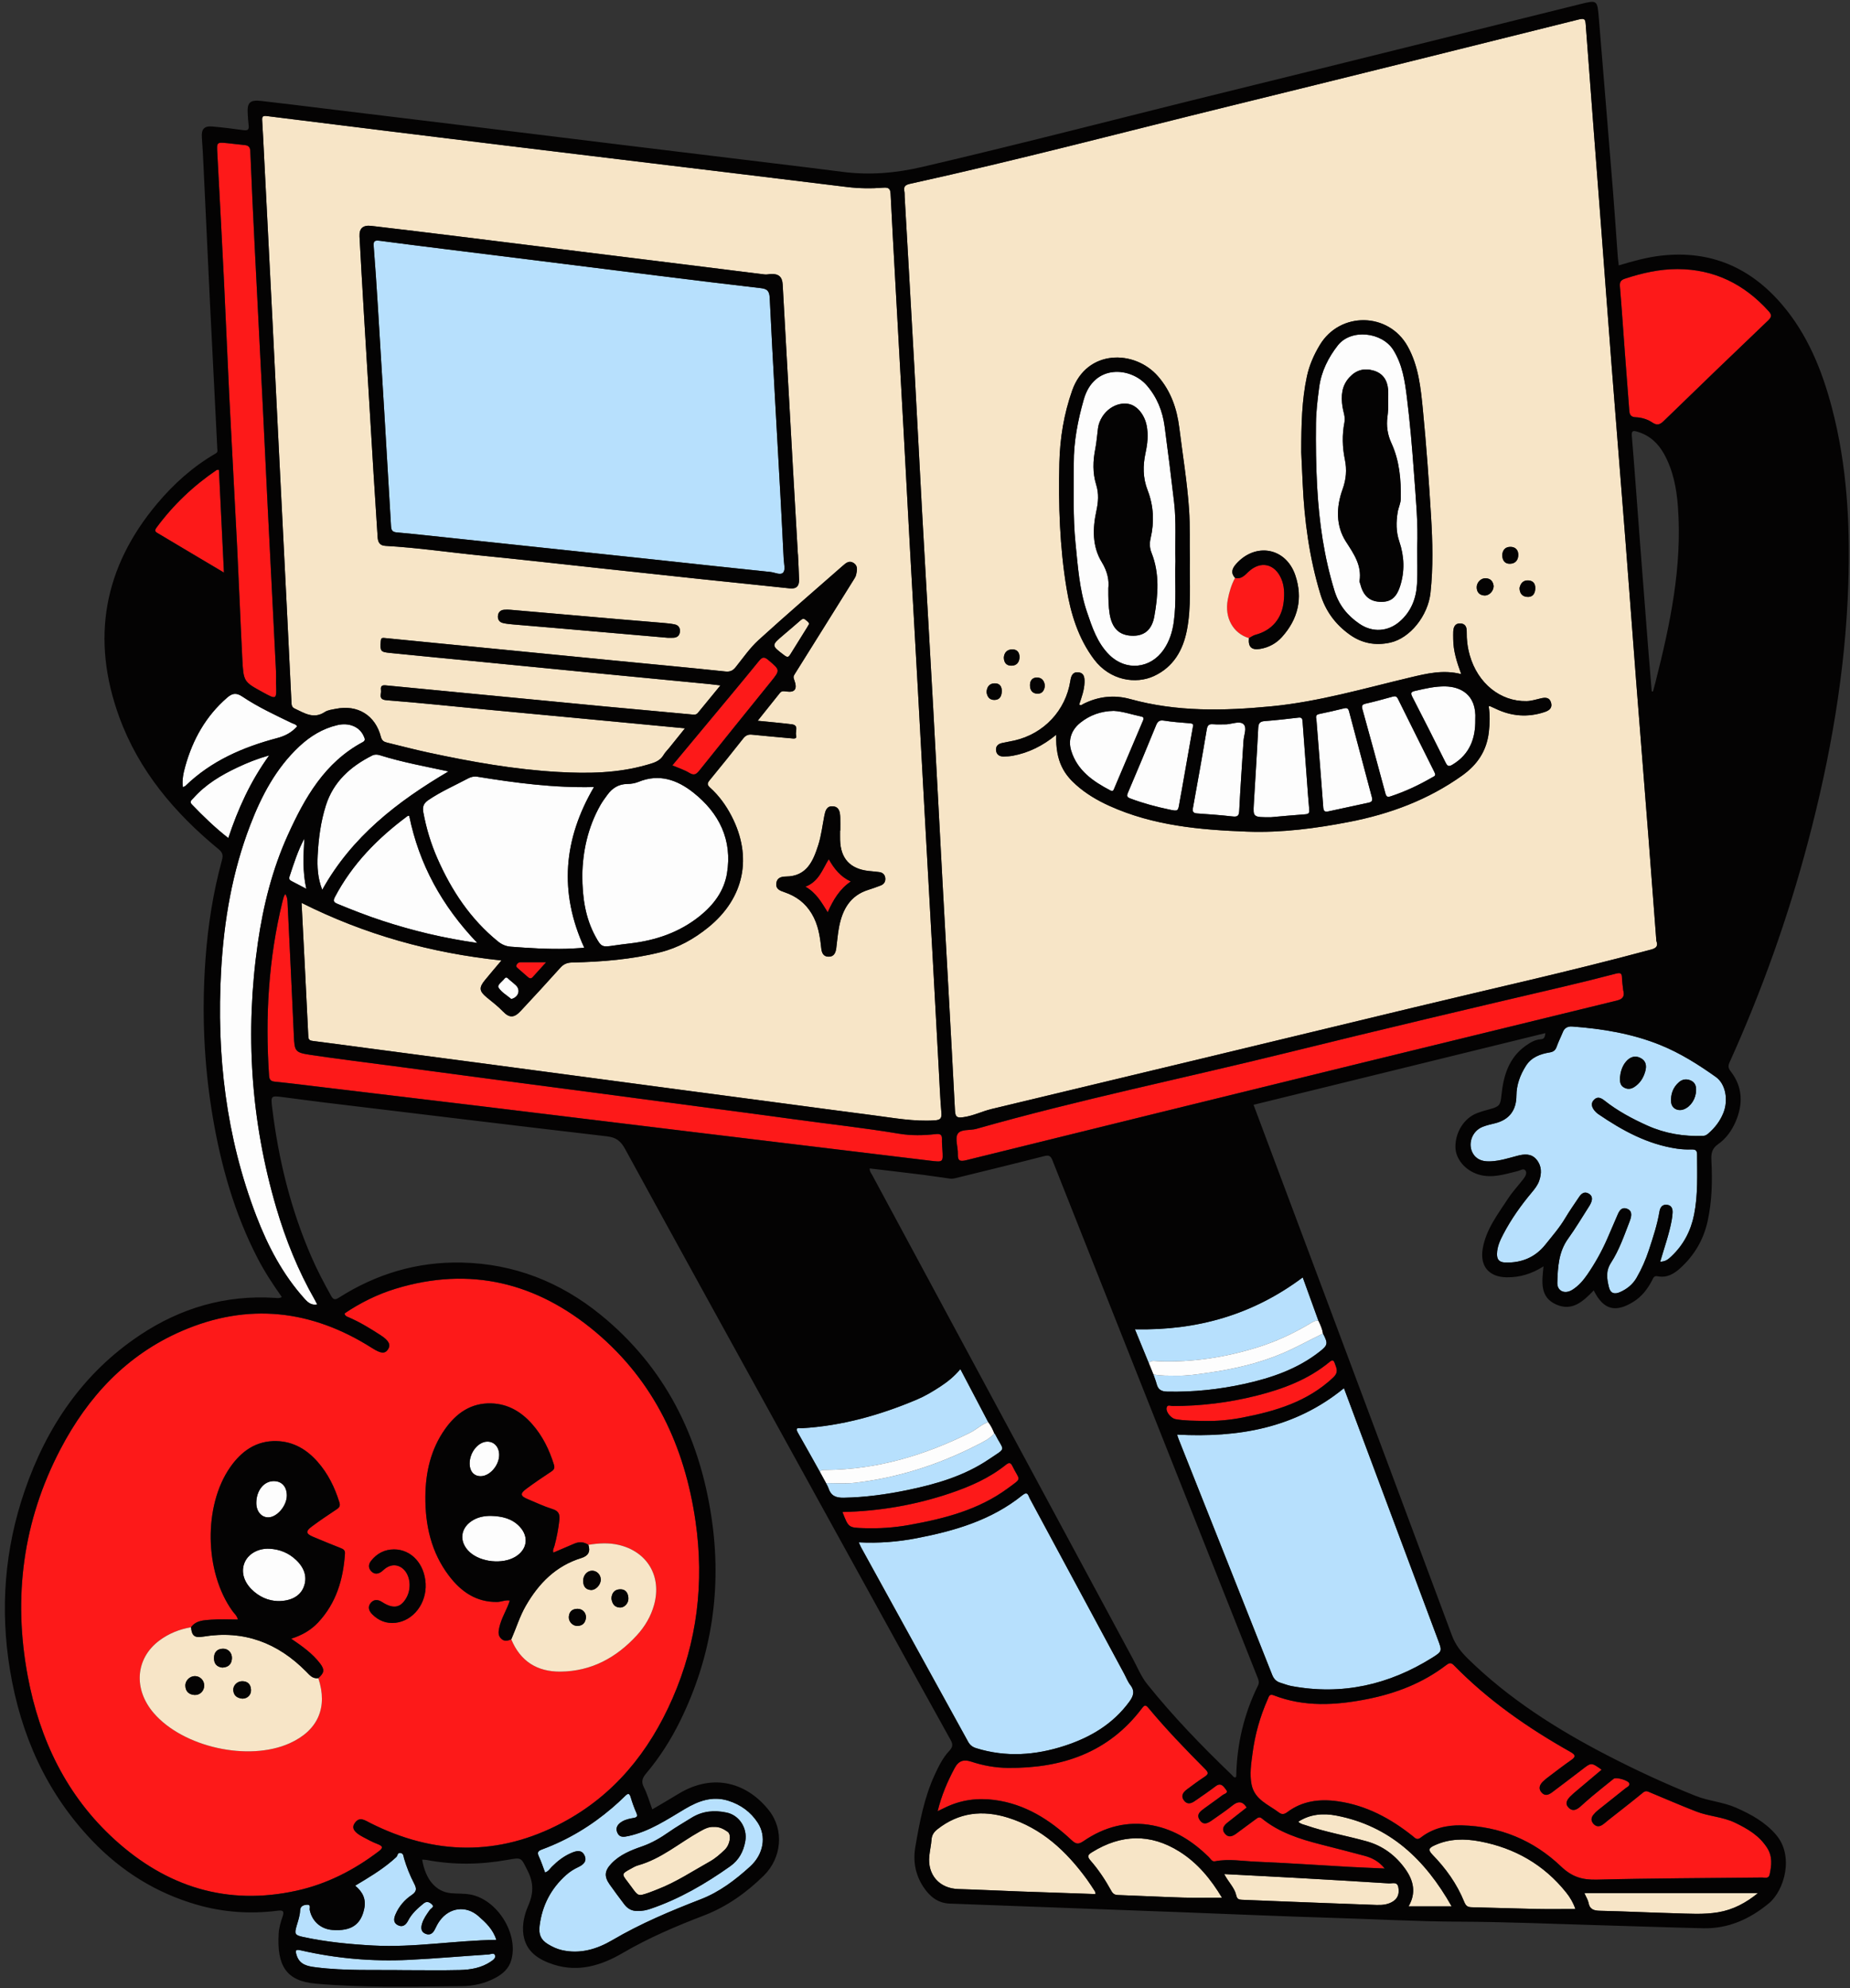 <?xml version="1.0" encoding="UTF-8"?>
<!DOCTYPE svg PUBLIC '-//W3C//DTD SVG 1.0//EN'
          'http://www.w3.org/TR/2001/REC-SVG-20010904/DTD/svg10.dtd'>
<svg height="329.0" preserveAspectRatio="xMidYMid meet" version="1.0" viewBox="-0.8 -0.3 306.3 329.0" width="306.3" xmlns="http://www.w3.org/2000/svg" xmlns:xlink="http://www.w3.org/1999/xlink" zoomAndPan="magnify"
><rect x="-0.8" y="-0.3" width="306.3" height="329.0" fill="#333333" stroke="none"/><g id="change1_1"
  ><path d="M194.096,237.095c10.109,0.531,19.497-1.042,27.62-7.682c0.758,2.029,1.56,4.178,2.363,6.326 c4.397,11.76,8.796,23.52,13.191,35.282c0.698,1.867,0.735,1.941-0.894,2.963c-7.183,4.504-14.936,6.285-23.351,4.719 c-0.623-0.116-1.222-0.364-1.832-0.548c-0.692-0.209-1.097-0.636-1.376-1.342c-5.149-13.015-10.327-26.019-15.497-39.026 C194.233,237.567,194.173,237.336,194.096,237.095z M141.79,255.796c5.901,10.705,11.808,21.406,17.698,32.116 c0.314,0.572,0.736,0.883,1.343,1.072c4.918,1.528,9.791,1.179,14.613-0.388c4.268-1.387,8.006-3.585,10.723-7.286 c0.676-0.92,0.984-1.749,0.185-2.773c-0.436-0.558-0.694-1.255-1.035-1.888c-5.208-9.67-10.414-19.34-15.631-29.005 c-0.242-0.448-0.309-1.248-1.209-0.522c-5.129,4.139-11.234,5.913-17.558,7.125c-3.099,0.594-6.229,0.844-9.532,0.674 C141.566,255.312,141.662,255.563,141.79,255.796z M275.917,207.603c2.014-1.896,3.235-4.22,3.773-6.932 c0.651-3.286,0.499-6.603,0.491-9.919c-0.002-0.719-0.283-0.862-0.929-0.844c-0.795,0.022-1.603-0.017-2.39-0.132 c-4.867-0.708-9.049-2.996-13.036-5.717c-0.228-0.156-0.437-0.355-0.614-0.568c-0.481-0.581-0.676-1.235-0.08-1.824 c0.572-0.565,1.154-0.295,1.707,0.142c2.176,1.722,4.607,3.023,7.123,4.152c2.922,1.311,6.013,1.821,9.215,1.699 c0.364-0.014,0.598-0.166,0.841-0.374c1.11-0.953,1.982-2.083,2.524-3.449c0.845-2.127,0.359-4.779-1.246-5.92 c-2.899-2.06-5.897-3.956-9.222-5.299c-4.679-1.89-9.576-2.686-14.565-3.056c-0.655-0.049-1.253,0.175-1.54,0.89 c-0.327,0.815-0.736,1.598-1.024,2.425c-0.209,0.598-0.512,0.866-1.167,0.974c-1.559,0.258-3.019,0.778-3.934,2.219 c-0.959,1.51-1.565,3.145-1.575,4.944c-0.014,2.437-1.205,3.99-3.572,4.57c-0.696,0.171-1.406,0.326-2.066,0.596 c-1.81,0.739-2.521,3.04-1.44,4.577c0.704,1,1.772,1.17,2.877,1.113c1.485-0.076,2.898-0.528,4.327-0.907 c1.148-0.305,2.334-0.438,3.209,0.623c0.873,1.058,0.865,2.278,0.433,3.515c-0.254,0.727-0.733,1.333-1.218,1.912 c-1.803,2.149-3.418,4.425-4.72,6.913c-0.537,1.026-1.024,2.067-1.045,3.276c-0.017,0.973,0.418,1.376,1.354,1.41 c2.699,0.099,4.975-0.852,6.645-2.942c1.14-1.427,2.353-2.81,3.295-4.398c0.713-1.202,1.527-2.344,2.302-3.508 c0.394-0.591,0.908-0.966,1.609-0.541c0.701,0.425,0.583,1.059,0.278,1.686c-0.087,0.179-0.192,0.351-0.301,0.519 c-1.125,1.747-2.181,3.544-3.398,5.225c-1.602,2.213-1.721,4.767-1.797,7.303c-0.042,1.407,1.249,1.952,2.479,1.183 c1.032-0.645,1.82-1.558,2.503-2.553c1.268-1.85,2.361-3.8,3.264-5.854c0.595-1.353,1.177-2.711,1.757-4.071 c0.292-0.684,0.705-1.257,1.53-0.95c0.811,0.302,0.796,1.006,0.571,1.718c-0.048,0.152-0.098,0.304-0.156,0.453 c-0.897,2.31-1.708,4.686-3.054,6.759c-0.911,1.403-0.683,2.677-0.348,4.063c0.251,1.042,0.938,1.204,1.826,0.814 c1.161-0.511,2.11-1.266,2.758-2.39c0.842-1.461,1.514-2.995,2.038-4.592c0.683-2.086,1.379-4.17,1.742-6.345 c0.117-0.7,0.478-1.232,1.273-1.126c0.735,0.098,0.944,0.666,0.9,1.334c-0.029,0.437-0.08,0.875-0.161,1.305 c-0.427,2.269-1.209,4.444-1.888,6.778C274.971,208.477,275.454,208.038,275.917,207.603z M268.433,175.345 c0.665-0.765,1.529-1.066,2.468-0.529c0.861,0.492,0.949,1.297,0.692,2.195c-0.308,1.078-0.871,1.965-1.824,2.574 c-0.544,0.348-1.115,0.399-1.698,0.07c-0.568-0.32-0.684-0.843-0.663-1.615C267.49,177.173,267.727,176.157,268.433,175.345z M278.014,183.255c-0.999,0.398-2.047-0.13-2.131-1.186c-0.102-1.281,0.308-2.444,1.31-3.304c0.587-0.504,1.294-0.587,2.009-0.238 c0.662,0.323,0.842,0.908,0.817,1.591C279.995,181.497,279.164,182.797,278.014,183.255z M90.573,308.594 c0.942-0.941,1.975-1.742,3.206-2.271c0.82-0.353,1.705-0.602,2.191,0.388c0.484,0.985-0.21,1.57-1.033,1.953 c-0.732,0.34-1.397,0.763-1.999,1.3c-2.52,2.248-3.974,5.043-4.397,8.396c-0.177,1.403,0.174,2.316,1.367,3.044 c0.717,0.437,1.473,0.798,2.3,0.989c3.038,0.704,5.846-0.16,8.376-1.647c4.669-2.743,9.62-4.821,14.643-6.766 c3.112-1.206,5.717-3.193,8.144-5.393c2.276-2.063,2.748-5.021,1.293-7.263c-1.165-1.795-2.837-3.005-4.891-3.648 c-2.627-0.822-4.937,0.034-7.167,1.357c-2.978,1.766-5.861,3.721-9.334,4.482c-0.784,0.172-1.474,0.287-1.85-0.521 c-0.39-0.839,0.059-1.459,0.792-1.885c0.596-0.347,1.267-0.474,1.936-0.591c0.503-0.088,0.662-0.273,0.423-0.809 c-0.373-0.836-0.684-1.705-0.945-2.583c-0.209-0.705-0.444-0.719-0.936-0.228c-0.678,0.677-1.391,1.322-2.118,1.946 c-3.46,2.966-7.309,5.29-11.585,6.877c-0.658,0.244-0.914,0.457-0.574,1.175c0.405,0.853,0.69,1.762,1.031,2.658 C90.011,309.376,90.244,308.923,90.573,308.594z M102.546,314.8c-0.814-1.087-1.638-2.169-2.417-3.281 c-0.924-1.318-0.832-2.252,0.281-3.429c1.393-1.473,3.237-2.214,5.072-2.847c1.658-0.572,3.106-1.435,4.512-2.418 c1.18-0.825,2.431-1.532,3.648-2.296c1.851-1.161,3.804-1.329,5.873-0.891c2.1,0.445,3.451,2.577,3.086,4.712 c-0.299,1.746-1.07,3.159-2.522,4.185c-4.089,2.892-8.387,5.397-13.152,7.02c-0.679,0.231-1.386,0.389-2.118,0.357 C103.845,315.971,103.109,315.551,102.546,314.8z M135.922,242.944c8.489-0.061,16.379-2.427,23.918-6.178 c1.035-0.515,1.861-1.371,2.975-1.74c-1.518-2.889-3.036-5.778-4.608-8.769c-1.016,1.217-2.13,2.108-3.334,2.894 c-1.239,0.809-2.508,1.568-3.87,2.144c-6.095,2.574-12.391,4.351-19.033,4.741c-0.418,0.025-1.237-0.252-0.665,0.745 c1.228,2.141,2.422,4.302,3.63,6.454C135.193,242.898,135.568,242.947,135.922,242.944z M78.418,316.776 c-2.069-1.82-4.839-1.439-6.433,0.796c-0.299,0.419-0.546,0.883-0.765,1.351c-0.313,0.668-0.789,1.061-1.518,0.792 c-0.806-0.297-0.843-0.976-0.624-1.697c0.261-0.856,0.782-1.562,1.291-2.282c0.184-0.26,0.831-0.476,0.323-0.927 c-0.381-0.338-0.822-0.576-1.379-0.118c-0.995,0.82-1.944,1.657-2.543,2.829c-0.37,0.724-0.934,1.171-1.744,0.727 c-0.766-0.419-0.617-1.128-0.33-1.791c0.573-1.321,1.503-2.398,2.668-3.176c0.908-0.606,0.803-1.131,0.386-1.934 c-0.681-1.31-1.226-2.688-1.649-4.106c-0.112-0.377-0.069-0.833-0.593-0.92c-0.525-0.086-0.449,0.472-0.699,0.685 c-0.243,0.207-0.473,0.429-0.717,0.635c-1.852,1.571-3.937,2.807-6.09,4.095c1.251,1.022,1.82,2.214,1.514,3.752 c-0.536,2.694-2.163,3.804-5.282,3.574c-1.922-0.142-3.373-1.443-3.752-3.306c-0.062-0.307,0.246-0.913-0.444-0.868 c-0.574,0.037-1.115,0.203-1.147,0.956c-0.038,0.888-0.342,1.719-0.586,2.562c-0.381,1.319-0.282,1.52,1.052,1.81 c3.837,0.834,7.735,1.21,11.647,1.422c6.768,0.367,13.463-0.84,20.369-0.936C80.836,318.955,79.623,317.837,78.418,316.776z M190.975,224.953c5.63,0.216,11.119-0.641,16.47-2.313c3.008-0.94,5.875-2.266,8.594-3.887c0.438-0.261,0.881-0.569,1.44-0.523 c-0.86-2.376-1.72-4.752-2.588-7.15c-8.26,6.188-17.499,8.809-27.784,8.588c0.814,1.983,1.55,3.777,2.287,5.572 C189.843,224.734,190.446,224.932,190.975,224.953z M160.87,238.869c-6.338,3.236-13.033,5.369-20.109,6.197 c-1.579,0.185-3.197,0.044-4.796,0.053c0.138,0.284,0.31,0.557,0.408,0.855c0.405,1.238,1.201,1.588,2.517,1.564 c3.575-0.064,7.085-0.551,10.57-1.271c4.75-0.981,9.394-2.334,13.452-5.077c3.059-2.067,2.533-1.219,1.01-4.227 c-0.016-0.032-0.062-0.049-0.094-0.073C163.034,237.836,161.923,238.332,160.87,238.869z M211.599,223.62 c-3.983,1.696-8.155,2.638-12.413,3.247c-1.728,0.247-3.457,0.516-5.214,0.484c-1.273-0.023-2.549,0.04-3.807-0.222 c0.18,0.524,0.394,1.04,0.533,1.575c0.241,0.931,0.743,1.252,1.761,1.274c4.331,0.094,8.602-0.356,12.815-1.286 c4.463-0.984,8.749-2.452,12.411-5.324c1.386-1.087,1.413-1.364,0.561-2.995C216.017,221.43,213.873,222.651,211.599,223.62z M75.335,325.689c1.801-0.044,3.583-0.349,5.131-1.398c0.36-0.244,0.836-0.56,0.696-1.018c-0.155-0.508-0.697-0.181-1.042-0.159 c-4.423,0.288-8.84,0.682-13.266,0.898c-6.013,0.295-11.973-0.227-17.848-1.574c-0.853-0.196-0.953-0.03-0.706,0.778 c0.498,1.63,1.856,1.856,3.197,2.026c4.89,0.619,9.815,0.39,14.725,0.468C69.261,325.709,72.299,325.763,75.335,325.689z M128.953,92.211c-0.175-3.433-0.339-6.866-0.528-10.298c-0.605-10.974-1.25-21.945-1.785-32.922 c-0.061-1.243-0.499-1.5-1.557-1.621c-5.473-0.629-10.941-1.305-16.409-1.984c-8.082-1.003-16.163-2.025-24.244-3.034 c-7.449-0.93-14.901-1.831-22.344-2.807c-0.941-0.123-1.075,0.111-1.01,0.945c0.254,3.267,0.478,6.537,0.678,9.808 c0.745,12.165,1.484,24.331,2.189,36.499c0.043,0.75,0.327,0.953,0.981,1.008c1.473,0.123,2.943,0.279,4.412,0.435 c6.434,0.681,12.867,1.367,19.3,2.05c6.275,0.666,12.55,1.326,18.824,1.997c6.433,0.688,12.863,1.403,19.299,2.059 c0.728,0.074,1.704,0.615,2.141,0.06c0.365-0.464,0.075-1.444,0.075-2.195C128.968,92.21,128.96,92.21,128.953,92.211z" fill="#B7E0FD"
  /></g
  ><g id="change2_1"
  ><path d="M56.236,217.048c2.599-1.753,5.415-3.161,8.443-4.088c12.374-3.792,23.439-0.996,33.149,7.162 c9.694,8.144,14.742,18.939,16.53,31.309c1.461,10.108,0.294,19.941-3.821,29.338c-3.865,8.826-9.67,16.019-18.292,20.575 c-10.531,5.565-21.161,5.348-31.746,0.014c-0.88-0.444-1.808-1.161-2.605,0.077c-0.5,0.776-0.062,1.461,1.366,2.221 c0.811,0.432,1.624,0.878,2.48,1.201c0.987,0.372,0.823,0.692,0.122,1.223c-4.069,3.085-8.53,5.371-13.527,6.476 c-11.527,2.55-21.536-0.629-30.127-8.43c-7.999-7.264-12.443-16.561-14.41-27.044c-2.461-13.115-0.799-25.73,5.422-37.6 c4.542-8.667,10.946-15.573,20.063-19.526c10.978-4.76,21.518-3.545,31.543,2.828c1.403,0.892,2.101,0.981,2.614,0.205 c0.505-0.764,0.15-1.464-1.219-2.348c-1.714-1.107-3.449-2.176-5.334-2.98C56.638,217.558,56.341,217.487,56.236,217.048z M30.825,268.974c-1.921,0.322-3.684,1.034-5.246,2.199c-3.95,2.948-4.337,8.035-0.928,11.996 c4.868,5.656,15.705,8.061,22.514,4.995c4.676-2.106,6.351-5.917,4.736-10.774c1.006-0.883,1.072-1.406,0.296-2.425 c-1.27-1.666-2.964-2.856-4.785-4.1c1.814-0.575,3.286-1.427,4.483-2.713c2.983-3.203,4.136-7.116,4.418-11.372 c0.038-0.567-0.27-0.744-0.723-0.92c-1.521-0.595-3.031-1.22-4.538-1.851c-1.213-0.508-1.293-0.915-0.239-1.699 c1.344-1,2.739-1.934,4.135-2.861c0.465-0.308,0.619-0.575,0.437-1.164c-0.767-2.475-1.885-4.75-3.607-6.7 c-1.792-2.029-3.988-3.339-6.747-3.42c-3.399-0.099-5.845,1.649-7.708,4.307c-4.473,6.38-4.281,17.365,0.36,23.81 c0.304,0.422,0.762,0.771,0.893,1.409c-1.528,0-2.973-0.086-4.401,0.027C32.972,267.814,31.661,267.814,30.825,268.974z M96.615,255.329c-0.749-0.505-1.533-0.538-2.352-0.184c-1.148,0.496-2.298,0.984-3.448,1.475l0.018,0.026 c-0.183-0.417,0.068-0.771,0.17-1.145c0.38-1.389,0.641-2.798,0.805-4.231c0.11-0.956-0.084-1.533-1.124-1.856 c-1.403-0.435-2.744-1.074-4.104-1.643c-1.234-0.517-1.314-0.905-0.25-1.697c1.344-1.001,2.74-1.935,4.136-2.863 c0.462-0.307,0.626-0.571,0.442-1.162c-0.768-2.476-1.885-4.752-3.608-6.703c-1.793-2.03-3.99-3.337-6.749-3.421 c-3.351-0.102-5.785,1.607-7.64,4.215c-2.378,3.344-3.254,7.161-3.283,11.206c-0.034,4.754,0.969,9.223,3.889,13.082 c1.988,2.626,4.502,4.408,7.99,4.358c0.719-0.01,1.394-0.376,2.126-0.228l-0.022-0.02c-0.482,1.556-1.429,2.928-1.762,4.548 c-0.137,0.665-0.199,1.263,0.332,1.776c0.524,0.506,1.096,0.347,1.671,0.111c1.505,3.633,4.299,5.377,8.155,5.338 c5.099-0.052,9.222-2.296,12.617-5.987c1.342-1.458,2.338-3.13,2.872-5.058c1.31-4.722-1.113-8.822-5.881-9.93 C99.951,254.951,98.282,255.062,96.615,255.329z M64.469,256.088c-1.588-0.006-2.86,0.667-3.829,1.885 c-0.432,0.542-0.506,1.196,0.034,1.741c0.541,0.546,1.147,0.469,1.727,0.032c0.255-0.192,0.474-0.435,0.74-0.606 c0.718-0.462,1.49-0.578,2.273-0.191c1.601,0.792,2.11,3.351,1.049,5.191c-0.942,1.634-2.157,1.839-3.981,0.671 c-0.635-0.407-1.293-0.523-1.845,0.075c-0.608,0.66-0.382,1.357,0.171,1.918c1.065,1.08,2.37,1.608,3.9,1.429 c2.944-0.345,5.143-3.235,4.963-6.49C69.49,258.481,67.299,256.099,64.469,256.088z M261.176,292.496 c-1.644,1.271-3.31,2.515-4.968,3.769c-0.592,0.448-1.213,0.711-1.796,0.024c-0.512-0.603-0.312-1.2,0.177-1.714 c0.274-0.287,0.591-0.538,0.91-0.778c1.245-0.939,2.477-1.896,3.756-2.787c0.79-0.55,0.953-0.851-0.046-1.413 c-7.034-3.956-13.617-8.532-19.284-14.329c-0.503-0.515-0.807-0.392-1.289-0.023c-3.891,2.975-8.345,4.685-13.101,5.622 c-5.195,1.024-10.388,1.336-15.467-0.64c-0.72-0.28-0.79,0.244-0.98,0.673c-1.269,2.869-2.111,5.867-2.513,8.97 c-0.22,1.696-0.498,3.414-0.153,5.133c0.507,2.52,2.798,3.307,4.537,4.63c0.495,0.377,0.894,0.293,1.381-0.072 c2.495-1.87,5.362-2.21,8.333-1.794c4.725,0.661,8.774,2.844,12.455,5.784c0.396,0.316,0.679,0.713,1.306,0.224 c1.977-1.539,4.31-2.081,6.76-2.022c6.345,0.152,11.916,2.464,16.453,6.792c1.837,1.752,3.543,2.253,5.955,2.191 c9.115-0.237,18.235-0.244,27.354-0.352c0.462-0.005,1.084,0.261,1.25-0.539c0.313-1.508,0.487-2.944-0.433-4.38 c-1.298-2.026-3.21-3.14-5.295-4.147c-2.051-0.991-4.343-1.045-6.42-1.852c-2.566-0.997-5.092-2.095-7.635-3.151 c-0.395-0.164-0.719-0.373-1.185,0.011c-1.883,1.548-3.816,3.036-5.73,4.546c-0.345,0.272-0.666,0.581-1.035,0.815 c-0.488,0.311-0.989,0.297-1.412-0.148c-0.455-0.48-0.462-1.008-0.066-1.516c0.219-0.281,0.481-0.538,0.76-0.762 c1.528-1.225,3.072-2.431,4.597-3.659c0.257-0.207,0.709-0.333,0.608-0.781c-0.114-0.505-2.173-1.107-2.598-0.768 c-1.219,0.972-2.431,1.953-3.632,2.948c-0.646,0.536-1.26,1.11-1.893,1.662c-0.591,0.516-1.251,0.837-1.906,0.182 c-0.679-0.679-0.291-1.32,0.255-1.875c0.308-0.313,0.646-0.597,0.982-0.881c1.396-1.181,2.795-2.357,4.209-3.549 C262.662,291.325,262.673,291.339,261.176,292.496z M155.685,298.807c2.593-1.263,5.318-1.632,8.167-1.256 c5.059,0.667,9.13,3.248,12.754,6.639c0.723,0.676,1.139,0.752,1.978,0.177c3.466-2.372,7.285-3.413,11.484-2.6 c3.66,0.709,6.638,2.655,9.266,5.218c0.298,0.291,0.51,0.814,1.033,0.712c2.276-0.442,4.547-0.025,6.81,0.068 c5.15,0.211,10.294,0.572,15.441,0.86c1.878,0.105,3.758,0.173,5.849,0.267c-0.993-1.21-2.092-1.757-3.292-2.085 c-2.423-0.661-4.861-1.269-7.294-1.894c-3.492-0.897-6.907-1.972-9.761-4.307c-0.388-0.317-0.661-0.127-0.952,0.086 c-1.095,0.803-2.182,1.618-3.276,2.422c-0.631,0.464-1.307,0.738-1.9-0.002c-0.605-0.755-0.165-1.34,0.45-1.829 c1.056-0.84,2.121-1.668,3.165-2.487c-0.715-1.116-1.462-1.056-2.384-0.307c-1.022,0.831-2.129,1.556-3.204,2.321 c-0.707,0.504-1.498,1.057-2.173,0.08c-0.683-0.987,0.174-1.518,0.85-2.02c0.963-0.715,1.958-1.386,2.908-2.116 c0.286-0.22,1.036-0.346,0.604-0.884c-0.383-0.476-0.822-1.292-1.74-0.59c-1.111,0.848-2.275,1.628-3.421,2.429 c-0.609,0.426-1.259,0.647-1.802-0.049c-0.585-0.75-0.192-1.36,0.443-1.836c0.959-0.72,1.923-1.435,2.925-2.092 c0.595-0.391,0.762-0.643,0.168-1.241c-3.271-3.289-6.495-6.625-9.463-10.196c-0.45-0.541-0.652-0.438-1.044,0.081 c-5.568,7.372-13.292,9.943-22.175,9.87c-2.089-0.017-4.131-0.39-6.119-1.044c-1.212-0.398-2.07-0.157-2.732,1.087 c-1.169,2.196-2.147,4.447-2.805,7.114C154.981,299.145,155.334,298.978,155.685,298.807z M46.199,148.055 c-0.086,0.266-0.161,0.535-0.227,0.807c-2.318,9.478-2.88,19.089-2.224,28.799c0.047,0.697,0.259,0.96,0.967,1.031 c2.541,0.257,5.076,0.579,7.613,0.882c8.881,1.062,17.762,2.119,26.642,3.193c11.615,1.405,23.228,2.831,34.844,4.239 c13.129,1.591,26.259,3.17,39.388,4.761c2.174,0.263,2.17,0.279,2.027-1.875c-0.037-0.558-0.087-1.12-0.068-1.677 c0.027-0.764-0.301-0.93-1.023-0.848c-2.031,0.23-4.075,0.272-6.097-0.067c-5.784-0.97-11.615-1.59-17.421-2.399 c-5.175-0.721-10.358-1.384-15.538-2.072c-5.654-0.751-11.307-1.504-16.961-2.251c-5.734-0.758-11.47-1.505-17.204-2.264 c-5.773-0.764-11.544-1.537-17.316-2.306c-4.349-0.58-8.707-1.108-13.045-1.759c-2.526-0.379-2.59-0.611-2.704-3.18 c-0.322-7.267-0.677-14.532-1.032-21.797c-0.025-0.502-0.003-1.032-0.381-1.632C46.307,147.861,46.232,147.951,46.199,148.055z M267.75,161.537c-0.018-0.73-0.174-0.941-0.992-0.727c-2.929,0.766-5.868,1.498-8.819,2.188 c-15.185,3.547-30.361,7.133-45.5,10.871c-17.186,4.244-34.544,7.786-51.584,12.628c-1.06,0.301-2.606,0.002-3.096,0.84 c-0.472,0.807,0.063,2.166,0.031,3.279c-0.031,1.069,0.217,1.357,1.358,1.075c21.276-5.26,42.56-10.483,63.846-15.7 c14.421-3.534,28.847-7.049,43.271-10.567c0.993-0.242,2.1-0.349,1.688-1.861C267.882,162.887,267.766,162.213,267.75,161.537z M44.894,110.729c-0.455-9.101-0.924-18.201-1.38-27.302c-0.266-5.309-0.51-10.62-0.776-15.929 c-0.455-9.061-0.927-18.122-1.379-27.183c-0.259-5.19-0.509-10.38-0.716-15.572c-0.029-0.738-0.324-0.982-0.976-1.042 c-0.914-0.085-1.825-0.211-2.738-0.302c-1.874-0.187-1.847-0.184-1.748,1.659c0.384,7.142,0.765,14.284,1.116,21.427 c0.302,6.147,0.54,12.298,0.847,18.445c0.422,8.46,0.899,16.918,1.322,25.378c0.305,6.107,0.537,12.218,0.847,18.324 c0.197,3.884,0.235,3.882,3.346,5.588c2.36,1.294,2.36,1.294,2.24-1.453C44.899,112.087,44.928,111.406,44.894,110.729z M268.256,45.809c-0.697,0.229-0.912,0.545-0.849,1.291c0.306,3.621,0.541,7.249,0.812,10.873c0.241,3.226,0.503,6.451,0.738,9.678 c0.051,0.696,0.27,1.055,1.069,1.093c0.955,0.046,1.919,0.315,2.719,0.855c0.773,0.522,1.25,0.416,1.916-0.232 c5.733-5.574,11.498-11.114,17.282-16.635c0.6-0.573,0.636-0.934,0.081-1.548c-4.044-4.467-8.992-6.939-15.081-6.958 C273.949,44.226,271.082,44.882,268.256,45.809z M35.082,77.467c-3.87,2.625-7.211,5.801-9.989,9.57 c-0.436,0.592-0.022,0.745,0.359,0.972c1.853,1.103,3.706,2.208,5.56,3.311c1.706,1.015,3.415,2.027,5.266,3.125 c-0.282-5.799-0.555-11.4-0.828-17.004C35.233,77.454,35.136,77.43,35.082,77.467z M142.207,252.572 c2.524,0.087,5.031-0.08,7.514-0.526c5.806-1.043,11.473-2.481,16.336-6.062c2.502-1.842,1.978-1.179,0.758-3.699 c-0.299-0.617-0.587-0.583-1.08-0.189c-2.749,2.202-5.927,3.592-9.228,4.705c-5.745,1.937-11.659,2.963-17.823,3.101 C139.689,252.494,139.689,252.485,142.207,252.572z M113.331,127.595c0.779,0.471,1.151,0.247,1.657-0.386 c3.915-4.901,7.863-9.777,11.805-14.656c1.609-1.991,1.587-1.953-0.365-3.617c-0.686-0.585-1.01-0.545-1.581,0.158 c-2.947,3.629-5.957,7.207-8.946,10.802c-1.782,2.142-3.566,4.282-5.375,6.454C111.534,126.786,112.494,127.088,113.331,127.595z M204.92,234.275c5.495-1.064,10.747-2.628,14.994-6.609c0.966-0.906,0.574-1.531,0.279-2.379c-0.187-0.538-0.397-0.6-0.833-0.238 c-3.559,2.953-7.783,4.514-12.18,5.617c-4.539,1.138-9.168,1.702-13.858,1.699c-0.326,0-0.86-0.317-0.974,0.316 c-0.124,0.684,0.754,1.728,1.487,1.859c1.542,0.275,3.102,0.255,4.657,0.288C200.656,234.887,202.8,234.686,204.92,234.275z M85.372,158.928c-0.309,0.001-0.519,0.185-0.653,0.447c-0.148,0.29,0.088,0.436,0.258,0.587c0.535,0.475,1.084,0.934,1.616,1.411 c0.279,0.25,0.529,0.322,0.811,0.007c0.647-0.723,1.302-1.439,2.222-2.455C87.961,158.925,86.667,158.922,85.372,158.928z M207.032,104.755c2.733-0.718,4.431-2.685,4.718-5.567c0.127-1.275,0.108-2.54-0.425-3.753c-1.084-2.468-3.42-2.982-5.397-1.139 c-0.649,0.605-1.214,1.296-2.242,1.041c-0.615,1.132-0.97,2.357-1.209,3.61c-0.565,2.961,0.892,5.57,3.508,6.348 C206.332,105.11,206.661,104.852,207.032,104.755z M136.245,150.655c0.918-2.064,1.957-3.818,3.817-5.088 c-1.7-0.783-2.75-2.097-3.645-3.69c-1.075,1.725-1.621,3.678-3.858,4.548C134.41,147.488,135.228,149.062,136.245,150.655z" fill="#FD1919"
  /></g
  ><g id="change3_1"
  ><path d="M97.545,129.932c-5.052,8.623-5.828,17.379-1.607,26.606c-0.918,0.052-1.923,0.135-2.929,0.162 c-3.081,0.082-6.152-0.107-9.223-0.343c-0.849-0.065-1.518-0.366-2.158-0.886c-4.539-3.69-7.666-8.407-9.999-13.703 c-1.083-2.457-1.854-5.009-2.339-7.652c-0.161-0.877,0.017-1.468,0.813-2.01c2.091-1.423,4.4-2.424,6.617-3.604 c0.46-0.245,0.974-0.361,1.511-0.274C84.611,129.261,91.009,130.105,97.545,129.932z M97.803,154.693 c0.941,1.723,1.104,1.762,3.019,1.473c0.907-0.137,1.819-0.246,2.73-0.354c4.241-0.501,8.148-1.823,11.526-4.54 c2.294-1.845,3.999-4.137,4.48-7.014c0.931-5.566-1.282-10.03-5.591-13.427c-2.636-2.077-5.629-3.153-9.039-1.756 c-0.578,0.237-1.245,0.348-1.873,0.354c-1.452,0.015-2.493,0.698-3.307,1.818c-0.399,0.548-0.808,1.095-1.142,1.683 c-2.102,3.701-2.929,7.725-2.992,11.552C95.61,148.309,96.133,151.634,97.803,154.693z M51.314,214.778 c-2.748-4.805-4.806-9.903-6.364-15.203c-4.235-14.405-5.2-29.052-3.052-43.895c0.889-6.143,2.393-12.149,4.967-17.822 c2.799-6.168,6.094-11.982,12.382-15.35c0.546-0.293,0.332-0.622,0.173-0.992c-0.665-1.544-2.417-2.289-4.368-1.828 c-2.435,0.575-4.496,1.836-6.304,3.529c-3.856,3.61-6.242,8.147-8.109,12.996c-2.986,7.754-4.368,15.84-4.828,24.098 c-0.776,13.924,0.804,27.526,5.831,40.614c1.914,4.983,4.373,9.676,7.981,13.686c0.551,0.612,1.128,1.122,2.095,0.941 C51.57,215.267,51.451,215.017,51.314,214.778z M66.953,134.699c-0.127,0.016-0.223-0.002-0.277,0.038 c-4.934,3.656-9.16,7.942-12.045,13.44c-0.358,0.682-0.072,0.877,0.482,1.105c2.433,1.004,4.883,1.961,7.386,2.78 c5.012,1.641,10.117,2.878,15.725,3.671C72.348,149.581,68.582,142.696,66.953,134.699z M62.087,124.67 c-0.43-0.135-0.858-0.155-1.278,0.057c-3.573,1.805-6.408,4.321-7.654,8.255c-0.846,2.674-1.215,5.45-1.358,8.247 c-0.097,1.893-0.003,3.774,0.756,5.713c4.913-8.816,12.435-14.601,20.901-19.59C69.589,126.519,65.782,125.832,62.087,124.67z M47.506,119.344c-2.802-1.351-5.632-2.664-8.216-4.4c-1.018-0.685-1.681-0.496-2.488,0.204c-3.523,3.054-5.693,6.93-6.928,11.367 c-0.302,1.085-0.549,2.2-0.411,3.422c0.218-0.085,0.346-0.099,0.419-0.17c4.277-4.159,9.549-6.435,15.202-7.931 c1.331-0.352,2.416-0.924,3.313-1.942C48.2,119.537,47.816,119.493,47.506,119.344z M43.77,124.697 c-2.012,0.571-3.62,1.228-5.195,1.967c-2.766,1.297-5.365,2.842-7.411,5.173c-0.243,0.277-0.65,0.503-0.201,0.971 c1.881,1.956,3.821,3.845,6.037,5.569C38.605,133.555,40.635,129.037,43.77,124.697z M217.478,218.229 c-0.559-0.045-1.002,0.262-1.44,0.523c-2.719,1.621-5.586,2.947-8.594,3.887c-5.351,1.672-10.839,2.528-16.47,2.313 c-0.528-0.02-1.131-0.219-1.581,0.288c0.257,0.63,0.514,1.26,0.771,1.889c1.258,0.263,2.534,0.199,3.807,0.222 c1.758,0.032,3.487-0.237,5.214-0.484c4.259-0.61,8.43-1.551,12.413-3.247c2.275-0.969,4.419-2.19,6.646-3.247 C218.127,219.609,217.819,218.913,217.478,218.229z M162.815,235.025c-1.113,0.37-1.939,1.225-2.975,1.74 c-7.538,3.752-15.429,6.117-23.918,6.178c-0.354,0.003-0.73-0.047-0.989,0.289c0.344,0.629,0.688,1.257,1.031,1.886 c1.6-0.009,3.217,0.131,4.796-0.053c7.076-0.828,13.77-2.961,20.109-6.197c1.053-0.537,2.164-1.033,2.959-1.978 C163.568,236.227,163.263,235.587,162.815,235.025z M47.136,144.744c-0.126,0.383,0,0.59,0.34,0.76 c0.758,0.38,1.505,0.785,2.437,1.275c-0.65-2.893-0.467-5.599-0.322-8.326C48.519,140.461,47.84,142.607,47.136,144.744z M84.073,164.95c1.063-0.4,1.307-1.542,0.483-2.262c-0.329-0.287-0.653-0.583-0.999-0.847c-0.246-0.188-0.485-0.652-0.849-0.18 c-0.372,0.483-1.242,1.029-0.962,1.474c0.482,0.765,1.381,1.267,2.096,1.871C83.934,164.985,84.006,164.976,84.073,164.95z M215.334,134.444c0.638-0.045,0.676-0.328,0.626-0.854c-0.15-1.55-0.25-3.104-0.367-4.657c-0.245-3.265-0.494-6.53-0.727-9.796 c-0.032-0.451-0.08-0.759-0.675-0.689c-1.861,0.221-3.725,0.435-5.593,0.575c-0.801,0.06-1.037,0.359-1.076,1.154 c-0.207,4.187-0.487,8.37-0.73,12.556c-0.128,2.211-0.117,2.212,2.854,2.196C211.042,134.807,213.186,134.597,215.334,134.444z M236.672,127.423c-2.011-4.031-4.032-8.058-6.027-12.097c-0.246-0.498-0.53-0.441-0.958-0.322 c-1.457,0.405-2.919,0.804-4.393,1.138c-0.59,0.134-0.668,0.38-0.523,0.905c1.283,4.641,2.564,9.284,3.806,13.936 c0.162,0.608,0.384,0.652,0.915,0.477c2.396-0.791,4.662-1.859,6.839-3.124c0.227-0.132,0.537-0.207,0.488-0.554 C236.763,127.644,236.725,127.529,236.672,127.423z M218.298,133.381c0.061,0.814,0.594,0.632,1.023,0.543 c2.147-0.445,4.283-0.942,6.43-1.388c0.55-0.114,0.746-0.324,0.593-0.895c-1.271-4.734-2.531-9.472-3.78-14.212 c-0.126-0.479-0.306-0.646-0.834-0.511c-1.351,0.346-2.717,0.636-4.082,0.925c-0.419,0.089-0.664,0.249-0.494,0.898 C217.529,123.498,217.928,128.439,218.298,133.381z M200.039,119.544c-0.706-0.058-0.926,0.184-1.045,0.894 c-0.72,4.323-1.503,8.635-2.28,12.949c-0.106,0.59,0.016,0.872,0.679,0.917c1.952,0.131,3.904,0.277,5.847,0.497 c0.797,0.09,1.09-0.035,1.134-0.927c0.19-3.869,0.472-7.733,0.712-11.599c0.058-0.94,0.62-2.16,0-2.741 c-0.598-0.56-1.824-0.064-2.774,0.026C201.555,119.558,200.792,119.606,200.039,119.544z M195.993,119.37 c-1.352-0.109-2.709-0.212-4.047-0.421c-0.722-0.113-1.049,0.06-1.33,0.751c-1.517,3.733-3.075,7.448-4.658,11.153 c-0.25,0.584-0.165,0.769,0.428,0.991c2.098,0.787,4.251,1.364,6.439,1.822c1.433,0.3,1.428,0.298,1.67-1.211 c0.101-0.629,0.232-1.253,0.342-1.881c0.616-3.491,1.231-6.983,1.865-10.586C196.912,119.419,196.49,119.41,195.993,119.37z M178.059,119.302c-1.448,1.158-2.048,2.816-1.509,4.594c1,3.295,3.621,5.109,6.508,6.609c0.461,0.239,0.53-0.121,0.655-0.416 c1.571-3.708,3.142-7.415,4.719-11.12c0.146-0.342,0.188-0.602-0.275-0.699c-1.559-0.325-3.076-0.859-4.557-0.936 C181.444,117.372,179.614,118.058,178.059,119.302z M238.502,113.284c-1.671-0.032-3.323,0.355-4.962,0.732 c-0.683,0.157-0.86,0.308-0.508,0.99c1.868,3.62,3.708,7.254,5.521,10.902c0.316,0.636,0.569,0.666,1.154,0.313 c2.861-1.725,3.799-4.381,3.753-7.422C243.712,114.542,240.906,113.33,238.502,113.284z M233.302,77.898 c-0.298-4.178-0.659-8.357-1.175-12.513c-0.332-2.676-0.738-5.369-2.229-7.757c-1.873-3.001-7.011-3.564-9.197-0.776 c-1.57,2.003-2.739,4.315-3.084,6.911c-0.263,1.977-0.507,3.96-0.531,5.961c-0.043,3.556,0.001,7.107,0.2,10.661 c0.326,5.799,1.145,11.494,2.859,17.064c0.736,2.392,2.163,4.141,4.173,5.499c2.146,1.45,4.688,1.281,6.62-0.393 c1.898-1.644,2.734-3.804,2.874-6.223c0.113-1.951,0.023-3.913,0.023-5.871C234.025,86.259,233.6,82.08,233.302,77.898z M228.916,68.679c-0.196,1.486-0.002,2.915,0.645,4.316c1.35,2.929,1.622,6.075,1.562,9.249c-0.014,0.737-0.39,1.461-0.511,2.205 c-0.265,1.628-0.286,3.232,0.264,4.846c0.831,2.438,0.935,4.939,0.132,7.415c-0.636,1.96-1.619,2.666-3.377,2.574 c-1.687-0.088-2.715-1.015-3.192-2.875c-0.049-0.193-0.165-0.397-0.138-0.579c0.377-2.57-0.921-4.432-2.253-6.495 c-1.693-2.622-1.624-5.733-0.561-8.666c0.598-1.649,0.732-3.229,0.382-4.921c-0.423-2.05-0.475-4.116-0.069-6.187 c0.173-0.887-0.211-1.732-0.334-2.596c-0.251-1.767-0.139-3.417,1.153-4.823c1.123-1.222,2.462-1.577,4.021-1.113 c1.528,0.455,2.252,1.577,2.385,3.106c0.055,0.634,0.009,1.278,0.009,1.917C229.075,66.931,229.031,67.801,228.916,68.679z M193.599,82.864c-0.486-4.201-1.013-8.397-1.572-12.588c-0.339-2.538-1.25-4.835-2.961-6.81c-2.631-3.036-8.732-3.604-10.425,2.332 c-0.989,3.467-1.674,6.982-1.658,10.611c0.02,4.396-0.155,8.803,0.289,13.181c0.385,3.803,0.636,7.648,1.874,11.314 c0.869,2.574,1.72,5.179,3.714,7.157c2.752,2.731,6.825,2.316,9.014-0.869c0.947-1.378,1.436-2.915,1.665-4.563 c0.471-3.385,0.154-6.787,0.279-10.069C193.733,89.254,193.967,86.049,193.599,82.864z M181.627,92.738 c-1.604-2.605-1.536-5.578-0.904-8.49c0.32-1.476,0.429-2.853-0.032-4.342c-0.597-1.927-0.545-3.929-0.148-5.925 c0.225-1.13,0.296-2.29,0.452-3.435c0.093-0.681,0.345-1.311,0.713-1.891c0.992-1.566,2.775-2.424,4.372-2.108 c1.403,0.278,2.616,1.784,2.968,3.562c0.303,1.529,0.141,3.024-0.18,4.515c-0.455,2.108-0.465,4.134,0.346,6.219 c0.986,2.537,1.123,5.22,0.496,7.895c-0.199,0.849-0.178,1.624,0.149,2.447c1.366,3.443,1.083,6.992,0.458,10.512 c-0.409,2.299-1.734,3.3-3.779,3.202c-2.086-0.099-3.233-1.282-3.612-3.594c-0.208-1.272-0.229-2.544-0.222-4.28 C182.85,95.785,182.578,94.283,181.627,92.738z M77.609,251.198c-2.225,1.235-2.507,3.645-0.627,5.354 c1.835,1.668,5.419,2.031,7.533,0.763c1.958-1.174,2.3-3.274,0.758-4.955c-1.277-1.392-2.974-1.766-4.776-1.814 C79.48,250.537,78.508,250.7,77.609,251.198z M79.897,238.255c-1.525,0.006-2.957,1.788-2.941,3.661 c0.011,1.267,0.725,2.067,1.838,2.059c1.533-0.011,3.086-1.832,3.052-3.579C81.82,239.136,81.014,238.25,79.897,238.255z M49.458,262.383c0.649-1.579,0.235-3.145-1.223-4.534c-1.237-1.179-2.736-1.787-4.429-1.87c-1.832-0.09-3.445,0.814-4.073,2.209 c-0.649,1.442-0.258,3.113,1.088,4.477c1.264,1.281,2.814,1.93,4.376,1.975C47.361,264.666,48.867,263.82,49.458,262.383z M44.476,244.79c-1.623,0.028-2.85,1.602-2.839,3.641c0.008,1.383,0.85,2.375,2,2.356c1.444-0.024,3.048-1.921,3.051-3.609 C46.691,245.692,45.834,244.767,44.476,244.79z" fill="#FDFDFD"
  /></g
  ><g id="change4_1"
  ><path d="M133.164,102.945c-0.123,0.212-0.217,0.387-0.322,0.556c-0.925,1.484-1.859,2.963-2.774,4.454 c-0.27,0.441-0.452,0.604-0.978,0.206c-2.209-1.669-2.226-1.643-0.145-3.41c0.94-0.798,1.88-1.596,2.806-2.409 c0.278-0.244,0.53-0.341,0.83-0.067C132.805,102.48,133.111,102.621,133.164,102.945z M273.439,155.4 c0.467,1.231-0.548,1.338-1.461,1.584c-12.815,3.452-25.774,6.31-38.671,9.422c-23.294,5.62-46.591,11.227-69.897,16.799 c-1.592,0.381-3.059,1.136-4.695,1.359c-0.876,0.12-1.339,0.116-1.398-1.032c-0.667-12.855-1.402-25.706-2.104-38.56 c-0.517-9.46-0.996-18.923-1.52-28.383c-0.596-10.777-1.234-21.552-1.833-32.329c-0.443-7.983-0.839-15.969-1.28-23.952 c-0.517-9.34-1.061-18.678-1.593-28.017c-0.018-0.319,0.009-0.648-0.056-0.957c-0.176-0.84,0.264-1.07,0.993-1.23 c17.744-3.899,35.309-8.539,52.949-12.869c19.255-4.726,38.496-9.513,57.732-14.317c1.01-0.252,1.079,0.02,1.143,0.884 c0.818,11.041,1.678,22.079,2.52,33.119c0.592,7.767,1.159,15.537,1.763,23.303c0.757,9.721,1.552,19.44,2.31,29.161 c0.6,7.69,1.159,15.382,1.756,23.072c0.677,8.725,1.382,17.449,2.064,26.174C272.593,144.17,273.006,149.71,273.439,155.4z M205.984,105.294c-0.151,1.44,0.42,2.019,1.836,1.787c1.424-0.233,2.662-0.894,3.622-1.959c2.683-2.974,3.499-6.442,2.22-10.225 c-1.551-4.587-6.582-5.491-9.799-1.878c-0.671,0.753-0.93,1.482-0.178,2.317c-0.615,1.132-0.97,2.357-1.209,3.61 C201.911,101.907,203.368,104.515,205.984,105.294z M174.08,121.28c-0.163,4.539,1.461,6.67,3.265,8.285 c1.639,1.467,3.524,2.581,5.548,3.495c7.265,3.282,15.026,3.969,22.816,4.256c5.673,0.209,11.312-0.53,16.895-1.614 c6.743-1.309,13.039-3.644,18.677-7.664c2.53-1.803,4.064-4.083,4.423-7.196c0.166-1.437,0.199-2.852-0.023-4.264 c0.104-0.027,0.149-0.054,0.176-0.043c0.325,0.143,0.649,0.287,0.969,0.441c2.643,1.272,5.356,1.48,8.144,0.538 c0.761-0.257,1.303-0.691,1.02-1.592c-0.275-0.876-0.996-0.816-1.683-0.658c-0.777,0.178-1.533,0.435-2.343,0.453 c-4.336,0.099-8.107-2.936-9.426-7.606c-0.36-1.276-0.525-2.579-0.497-3.908c0.015-0.712-0.229-1.305-1.043-1.341 c-0.887-0.04-1.146,0.583-1.188,1.335c-0.022,0.398-0.003,0.799-0.004,1.198c-0.005,2.002,0.602,3.879,1.322,5.854 c-2.977-0.765-5.704-0.096-8.415,0.547c-7.637,1.81-15.17,4.028-23.047,4.786c-7.857,0.756-15.629,0.925-23.312-1.196 c-2.707-0.748-5.295-0.452-7.795,0.799c-0.183,0.092-0.365,0.348-0.684,0.109c0.398-1.189,0.844-2.379,0.885-3.669 c0.026-0.832-0.069-1.602-1.073-1.674c-0.924-0.067-1.149,0.623-1.273,1.411c-0.771,4.912-4.368,8.747-9.232,9.871 c-0.7,0.162-1.413,0.267-2.112,0.429c-0.611,0.141-1.024,0.524-0.963,1.181c0.065,0.704,0.546,1.047,1.236,1.039 c0.517-0.006,1.042-0.029,1.548-0.124C169.535,124.262,171.871,123.103,174.08,121.28z M214.645,74.568 c0.058,1.25,0.151,3.166,0.236,5.083c0.276,6.204,1.104,12.312,2.906,18.281c0.86,2.847,2.47,5.048,4.86,6.768 c2.054,1.477,4.302,1.867,6.717,1.34c3.282-0.717,6.268-4.434,6.681-8.259c0.453-4.188,0.349-8.39,0.095-12.578 c-0.358-5.902-0.778-11.803-1.356-17.687c-0.354-3.599-0.7-7.244-2.528-10.518c-3.153-5.647-11.189-5.784-14.539-0.21 c-0.968,1.611-1.735,3.334-2.132,5.184C214.741,65.904,214.648,69.898,214.645,74.568z M196.209,92.241 c-0.072-2.637,0.053-5.433-0.139-8.23c-0.313-4.545-1.056-9.036-1.62-13.549c-0.392-3.14-1.386-6.039-3.517-8.487 c-3.87-4.447-11.797-4.525-14.217,2.346c-1.373,3.898-2.02,7.882-2.12,11.965c-0.169,6.957,0.055,13.906,1.191,20.786 c0.695,4.206,1.94,8.251,4.539,11.721c2.652,3.54,6.941,4.167,9.939,2.776c3.192-1.482,4.792-4.232,5.445-7.573 C196.461,100.161,196.134,96.27,196.209,92.241z M246.498,96.699c-0.074-0.731-0.45-1.276-1.316-1.313 c-0.795-0.034-1.513,0.713-1.489,1.529c0.023,0.791,0.449,1.255,1.237,1.326C245.707,98.31,246.473,97.572,246.498,96.699z M247.913,91.573c0.05,0.847,0.401,1.434,1.29,1.417c0.915-0.018,1.372-0.633,1.375-1.476c0.003-0.828-0.503-1.346-1.362-1.321 C248.353,90.218,247.977,90.787,247.913,91.573z M250.785,97.001c0.019,0.801,0.365,1.388,1.229,1.469 c0.812,0.076,1.278-0.383,1.364-1.179c0.088-0.813-0.173-1.469-1.084-1.544C251.456,95.678,250.961,96.158,250.785,97.001z M165.402,108.478c0.007,0.89,0.437,1.365,1.225,1.379c0.847,0.015,1.329-0.525,1.369-1.335c0.037-0.748-0.316-1.356-1.149-1.364 C165.969,107.149,165.477,107.666,165.402,108.478z M162.541,114.211c0.086,0.708,0.423,1.316,1.295,1.313 c0.892-0.003,1.205-0.631,1.226-1.433c0.02-0.792-0.336-1.324-1.168-1.314C163.059,112.788,162.609,113.286,162.541,114.211z M172.197,113.187c-0.078-0.797-0.453-1.366-1.314-1.369c-0.754-0.003-1.14,0.482-1.153,1.223c-0.014,0.82,0.348,1.416,1.212,1.448 C171.757,114.518,172.108,113.955,172.197,113.187z M124.647,118.969c1.314-1.643,2.501-3.127,3.689-4.612 c0.308-0.385,0.734-0.273,1.114-0.222c1.362,0.18,1.82-0.405,1.248-1.933c-0.151-0.405-0.163-0.559,0.044-0.887 c3.271-5.21,6.528-10.429,9.783-15.65c0.168-0.27,0.359-0.553,0.422-0.854c0.147-0.699,0.351-1.464-0.418-1.954 c-0.737-0.47-1.273,0.006-1.799,0.469c-4.652,4.087-9.353,8.119-13.931,12.286c-1.436,1.306-2.565,2.955-3.792,4.482 c-0.469,0.584-0.915,0.804-1.719,0.719c-6.119-0.645-12.246-1.211-18.37-1.809c-6.164-0.601-12.327-1.213-18.491-1.815 c-6.522-0.637-13.044-1.261-19.564-1.915c-0.505-0.051-0.595,0.091-0.624,0.55c-0.104,1.625-0.061,1.761,1.524,1.922 c5.247,0.534,10.498,1.026,15.747,1.539c6.243,0.61,12.484,1.231,18.727,1.838c6.124,0.596,12.249,1.181,18.373,1.774 c0.554,0.054,1.106,0.129,1.872,0.219c-1.317,1.602-2.532,3.07-3.734,4.549c-0.314,0.386-0.705,0.291-1.099,0.255 c-4.775-0.44-9.55-0.871-14.324-1.321c-5.489-0.518-10.977-1.054-16.465-1.582c-6.483-0.623-12.966-1.241-19.448-1.872 c-0.63-0.061-1.27-0.21-1.135,0.781c0.09,0.66-0.52,1.533,0.939,1.646c5.536,0.43,11.059,1.022,16.588,1.547 c5.41,0.513,10.82,1.017,16.23,1.528c5.44,0.514,10.88,1.032,16.575,1.572c-0.954,1.185-1.786,2.22-2.62,3.254 c-0.301,0.374-0.66,0.712-0.9,1.122c-0.636,1.088-1.626,1.336-2.793,1.672c-4.811,1.384-9.7,1.456-14.613,1.18 c-7.275-0.408-14.432-1.682-21.543-3.213c-2.297-0.495-4.572-1.095-6.856-1.649c-0.521-0.126-0.859-0.324-1.023-0.962 c-0.917-3.562-3.853-5.359-7.453-4.63c-0.624,0.126-1.323,0.194-1.83,0.529c-1.866,1.231-3.391,0.166-4.995-0.575 c-0.517-0.239-0.509-0.668-0.53-1.102c-0.255-5.151-0.502-10.303-0.759-15.455c-0.459-9.184-0.926-18.368-1.385-27.553 c-0.342-6.829-0.671-13.658-1.016-20.486c-0.456-9.025-0.92-18.049-1.382-27.073c-0.096-1.877-0.184-3.754-0.302-5.63 c-0.037-0.596,0.041-0.834,0.769-0.743c13.238,1.655,26.478,3.287,39.72,4.903c12.766,1.558,25.536,3.089,38.303,4.637 c6.027,0.731,12.052,1.478,18.079,2.206c1.991,0.24,3.997,0.267,5.989,0.105c0.938-0.076,1.148,0.24,1.189,1.086 c0.233,4.792,0.506,9.582,0.772,14.372c0.458,8.263,0.924,16.525,1.379,24.789c0.351,6.387,0.683,12.775,1.036,19.162 c0.446,8.063,0.909,16.126,1.357,24.189c0.349,6.267,0.683,12.535,1.03,18.802c0.455,8.223,0.92,16.445,1.374,24.668 c0.348,6.307,0.685,12.615,1.031,18.922c0.129,2.355,0.223,4.714,0.426,7.063c0.08,0.924-0.127,1.22-1.097,1.285 c-3.465,0.232-6.845-0.417-10.245-0.851c-5.145-0.657-10.285-1.358-15.427-2.04c-5.696-0.755-11.392-1.506-17.087-2.262 c-5.736-0.762-11.471-1.53-17.206-2.294c-5.774-0.769-11.548-1.539-17.322-2.305c-5.696-0.755-11.393-1.505-17.09-2.258 c-2.849-0.377-5.696-0.766-8.547-1.124c-0.494-0.062-0.765-0.139-0.794-0.751c-0.349-7.304-0.732-14.607-1.115-22.104 c10.448,5.246,21.413,8.303,33.092,9.529c-1.013,1.204-1.894,2.227-2.747,3.272c-0.985,1.207-0.941,1.803,0.279,2.81 c0.924,0.763,1.877,1.479,2.713,2.352c1.07,1.117,1.86,1.085,2.941-0.074c2.209-2.369,4.409-4.748,6.569-7.161 c0.557-0.622,1.142-0.844,1.968-0.862c4.92-0.108,9.822-0.505,14.608-1.7c2.938-0.733,5.558-2.204,7.916-4.113 c5.957-4.822,7.375-11.643,3.837-18.445c-0.912-1.753-2.055-3.34-3.525-4.661c-0.506-0.455-0.515-0.726-0.089-1.242 c1.883-2.282,3.731-4.592,5.564-6.914c0.389-0.493,0.798-0.692,1.428-0.627c2.146,0.224,4.296,0.403,6.445,0.602 c0.429,0.04,1.077,0.186,0.876-0.505c-0.176-0.607,0.511-1.657-0.702-1.809C128.498,119.33,126.683,119.176,124.647,118.969z M131.317,91.42c-0.004,0-0.008,0-0.013,0.001c-0.278-4.828-0.561-9.656-0.832-14.485c-0.565-10.057-1.123-20.114-1.687-30.17 c-0.07-1.24-0.653-1.767-1.894-1.726c-0.356,0.012-0.718,0.117-1.065,0.075c-3.37-0.407-6.736-0.84-10.105-1.259 c-6.816-0.847-13.633-1.688-20.449-2.534c-6.777-0.84-13.553-1.688-20.33-2.522c-4.757-0.586-9.514-1.168-14.275-1.722 c-1.378-0.16-2.012,0.431-1.942,1.746c0.224,4.151,0.461,8.302,0.709,12.451c0.533,8.937,1.072,17.873,1.617,26.809 c0.214,3.511,0.458,7.019,0.676,10.53c0.052,0.832,0.373,1.364,1.281,1.414c5.307,0.294,10.564,1.083,15.849,1.603 c6.439,0.633,12.868,1.368,19.301,2.06c5.639,0.606,11.277,1.221,16.917,1.818c4.964,0.526,9.932,1.022,14.895,1.554 c1.129,0.121,1.558-0.431,1.531-1.45C131.464,94.214,131.381,92.817,131.317,91.42z M138.294,137.137c0.01,0,0.019,0,0.029,0 c0-0.719,0.018-1.438-0.005-2.156c-0.028-0.875-0.154-1.793-1.25-1.859c-1.04-0.063-1.235,0.808-1.396,1.623 c-0.315,1.603-0.5,3.249-0.995,4.795c-0.843,2.631-1.898,5.173-5.345,5.204c-0.752,0.007-1.487,0.186-1.599,1.105 c-0.121,0.994,0.627,1.241,1.379,1.5c1.901,0.655,3.402,1.744,4.481,3.542c1.076,1.792,1.363,3.719,1.577,5.7 c0.081,0.753,0.312,1.372,1.151,1.417c0.908,0.049,1.231-0.592,1.335-1.378c0.157-1.186,0.242-2.385,0.47-3.556 c0.556-2.855,1.826-5.18,4.833-6.123c0.684-0.214,1.359-0.458,2.029-0.713c0.541-0.205,0.838-0.61,0.789-1.202 c-0.049-0.598-0.414-0.942-0.991-1.026c-0.591-0.086-1.19-0.121-1.784-0.188c-3.059-0.35-4.628-2.058-4.706-5.128 C138.282,138.176,138.294,137.657,138.294,137.137z M109.723,105.235c0.279,0,0.639,0.018,0.997-0.004 c0.595-0.036,0.976-0.348,1.046-0.951c0.074-0.642-0.202-1.116-0.844-1.253c-0.623-0.133-1.263-0.193-1.899-0.248 c-2.347-0.204-4.696-0.386-7.044-0.589c-6.087-0.526-12.174-1.06-18.261-1.585c-0.357-0.031-0.721-0.039-1.076-0.003 c-0.594,0.06-0.948,0.42-1.002,1.009c-0.054,0.591,0.236,1.034,0.804,1.175c0.577,0.143,1.18,0.197,1.774,0.249 c2.387,0.21,4.775,0.4,7.162,0.607C97.468,104.168,103.554,104.699,109.723,105.235z M180.47,312.649 c-0.437-0.667-0.864-1.343-1.334-1.987c-3.389-4.64-7.448-8.441-13.078-10.187c-4.184-1.298-8.115-0.862-11.648,1.92 c-0.562,0.442-0.919,0.941-0.975,1.691c-0.068,0.913-0.279,1.814-0.373,2.726c-0.321,3.146,1.681,5.385,4.802,5.48 c3.432,0.104,6.861,0.278,10.292,0.404c4.105,0.151,8.212,0.284,12.441,0.428C180.531,312.867,180.529,312.74,180.47,312.649z M258.506,312.861c-3.694-4.617-8.519-7.362-14.289-8.454c-2.542-0.481-5.076-0.463-7.503,0.657 c-0.843,0.389-1.183,0.683-0.339,1.548c2.215,2.27,4.054,4.841,5.249,7.793c0.285,0.704,0.579,0.882,1.24,0.897 c3.552,0.081,7.104,0.212,10.656,0.283c2.138,0.043,4.277,0.008,6.511,0.008C259.673,314.544,259.147,313.661,258.506,312.861z M194.465,306.082c-4.819-3.013-9.635-2.862-14.433,0.098c-0.66,0.407-0.916,0.669-0.279,1.396c1.343,1.532,2.467,3.238,3.449,5.025 c0.263,0.477,0.55,0.661,1.101,0.68c3.591,0.122,7.18,0.315,10.772,0.423c2.105,0.063,4.213,0.012,6.441,0.012 C199.698,310.69,197.508,307.985,194.465,306.082z M203.878,313.316c0.143,0.64,0.433,0.733,0.961,0.752 c2.276,0.081,4.551,0.187,6.826,0.275c5.15,0.199,10.3,0.402,15.451,0.582c0.961,0.033,1.926-0.059,2.762-0.613 c0.843-0.559,1.011-1.403,0.838-2.325c-0.183-0.973-1.002-0.596-1.565-0.632c-4.943-0.314-9.888-0.605-14.833-0.884 c-4.067-0.229-8.135-0.43-12.426-0.656C202.588,311.16,203.599,312.064,203.878,313.316z M262.202,314.544 c0.208,1.136,0.902,1.324,1.939,1.346c4.077,0.088,8.152,0.299,12.229,0.406c2.435,0.064,4.881,0.247,7.305-0.16 c2.474-0.416,4.602-1.55,6.596-3.18c-9.616,0-19.074,0-28.748,0C261.84,313.678,262.12,314.093,262.202,314.544z M220.488,300.141 c-2.138-0.415-4.345-0.285-6.334,1.013c0.388,0.387,0.837,0.442,1.243,0.582c3.28,1.135,6.706,1.719,10.042,2.647 c2.739,0.761,4.868,2.373,6.477,4.652c1.315,1.862,1.797,3.903,0.498,6.119c2.426,0,4.619,0,7.128,0 C235.14,307.365,229.288,301.848,220.488,300.141z M30.825,268.974c0.145,1.451,0.602,1.782,2.026,1.545 c6.717-1.114,12.339,1.024,17.051,5.798c0.571,0.579,1.062,1.216,1.999,1.072c1.615,4.858-0.06,8.669-4.736,10.775 c-6.809,3.066-17.647,0.662-22.514-4.995c-3.409-3.961-3.022-9.048,0.928-11.996C27.141,270.008,28.904,269.296,30.825,268.974z M31.477,277.055c-0.84-0.007-1.616,0.739-1.589,1.59c0.03,0.934,0.566,1.455,1.483,1.527c0.891,0.07,1.608-0.613,1.639-1.501 C33.041,277.792,32.349,277.062,31.477,277.055z M36.007,275.647c0.945-0.048,1.513-0.495,1.591-1.454 c0.075-0.929-0.568-1.688-1.473-1.674c-0.95,0.016-1.477,0.56-1.496,1.509C34.611,274.955,35.053,275.537,36.007,275.647z M39.348,280.787c0.855-0.016,1.459-0.64,1.411-1.481c-0.051-0.893-0.535-1.399-1.45-1.404c-0.85-0.005-1.563,0.727-1.484,1.534 C37.915,280.356,38.54,280.706,39.348,280.787z M83.851,270.974c0.813-1.846,1.386-3.785,2.407-5.555 c2.152-3.732,4.99-6.607,9.204-7.906c1.129-0.348,1.533-1.053,1.153-2.184c1.666-0.266,3.335-0.377,4.999,0.009 c4.769,1.108,7.191,5.208,5.881,9.93c-0.535,1.928-1.531,3.599-2.872,5.058c-3.395,3.691-7.518,5.935-12.617,5.987 C88.15,276.351,85.356,274.607,83.851,270.974z M98.669,261.091c0.002-0.808-0.647-1.477-1.431-1.476 c-0.828,0.001-1.504,0.761-1.486,1.708c0.015,0.815,0.361,1.403,1.243,1.48C97.809,262.874,98.667,261.97,98.669,261.091z M100.43,264.21c0.115,0.78,0.433,1.434,1.367,1.499c0.785,0.054,1.499-0.711,1.445-1.574c-0.053-0.851-0.466-1.487-1.405-1.444 C100.96,262.731,100.484,263.28,100.43,264.21z M96.221,267.361c0.018-0.823-0.589-1.456-1.422-1.441 c-0.844,0.015-1.352,0.45-1.421,1.304c-0.067,0.824,0.661,1.58,1.485,1.53C95.711,268.702,96.143,268.191,96.221,267.361z M115.083,302.76c-3.403,1.894-6.396,4.535-10.25,5.614c-0.454,0.127-0.876,0.386-1.295,0.616c-1.402,0.771-1.408,0.825-0.454,2.058 c0.244,0.316,0.484,0.636,0.718,0.96c1.071,1.482,1.071,1.487,2.824,0.885c0.49-0.168,0.967-0.373,1.45-0.56 c3.073-1.185,5.808-3.011,8.662-4.605c0.895-0.5,1.696-1.207,2.442-1.922c0.913-0.875,1.155-2.536,0.483-2.999 c-0.651-0.448-1.367-0.843-2.245-0.79C116.558,301.947,115.818,302.351,115.083,302.76z" fill="#F7E5C7"
  /></g
  ><g id="change5_1"
  ><path d="M263.073,213.234c-1.748,1.801-3.547,3.51-6.204,2.337c-2.765-1.22-2.37-3.755-2.11-6.321 c-1.929,1.235-3.906,1.835-6.066,1.814c-2.958-0.028-4.504-1.827-4.003-4.747c0.545-3.181,2.491-5.67,4.186-8.268 c0.738-1.131,1.672-2.134,2.508-3.202c0.329-0.421,0.684-0.977,0.402-1.421c-0.308-0.485-0.868-0.042-1.31,0.064 c-2.129,0.512-4.246,1.241-6.469,0.567c-2.224-0.675-3.807-2.575-3.836-4.525c-0.036-2.464,1.431-4.807,3.561-5.625 c0.706-0.271,1.438-0.479,2.17-0.674c1.574-0.419,1.729-0.717,1.886-2.271c0.325-3.216,1.189-6.207,4.022-8.219 c0.759-0.539,1.551-1.012,2.494-1.071c0.602-0.037,0.681-0.401,0.761-1.016c-16.18,3.971-32.287,7.925-48.318,11.86 c3.94,10.508,7.863,20.956,11.774,31.408c7.037,18.801,14.079,37.601,21.078,56.416c0.567,1.525,1.498,2.714,2.615,3.808 c6.806,6.669,14.744,11.702,23.163,16.049c4.748,2.452,9.589,4.693,14.552,6.673c2.186,0.872,4.576,1.01,6.75,1.978 c2.465,1.097,4.725,2.326,6.563,4.443c3.039,3.5,1.4,9.245-1.191,11.376c-3.157,2.597-6.695,4.204-10.845,4.111 c-5.756-0.129-11.511-0.341-17.267-0.503c-7.715-0.217-15.43-0.558-23.146-0.587c-7.04-0.026-14.062-0.426-21.092-0.633 c-8.393-0.247-16.782-0.627-25.173-0.941c-12.706-0.474-25.413-0.935-38.119-1.417c-1.981-0.075-3.346-1.241-4.359-2.804 c-1.307-2.018-1.711-4.212-1.291-6.633c0.703-4.059,1.456-8.09,3.192-11.864c0.652-1.417,1.35-2.834,2.418-3.975 c0.598-0.639,0.627-1.074,0.217-1.81c-3.752-6.734-7.466-13.489-11.189-20.239c-5.633-10.212-11.264-20.425-16.895-30.638 c-8.615-15.626-17.25-31.241-25.803-46.901c-0.727-1.332-1.496-1.921-3.006-2.097c-15.762-1.839-31.515-3.756-47.269-5.658 c-2.139-0.258-4.271-0.565-6.409-0.833c-1.951-0.245-1.993-0.231-1.748,1.781c1.036,8.518,3.064,16.779,6.498,24.666 c0.956,2.195,2.066,4.313,3.234,6.403c0.379,0.677,0.648,0.758,1.324,0.329c6.195-3.934,12.953-5.96,20.317-5.8 c8.673,0.189,16.331,3.217,23.006,8.641c10.633,8.64,16.323,20.077,18.343,33.448c1.775,11.743,0.095,23.004-5.145,33.694 c-1.535,3.131-3.394,6.066-5.644,8.735c-0.62,0.736-0.892,1.342-0.396,2.307c0.577,1.125,0.917,2.372,1.395,3.658 c1.486-0.879,2.903-1.69,4.294-2.543c5.924-3.633,11.513-1.731,15.024,2.716c2.529,3.204,2.135,7.857-0.876,10.809 c-2.864,2.808-6.096,5.124-9.903,6.583c-4.614,1.769-9.15,3.695-13.441,6.206c-3.519,2.059-7.335,3.24-11.457,1.905 c-2.456-0.796-4.566-2.115-4.98-4.943c-0.24-1.639,0.151-3.31,0.801-4.796c0.883-2.019,0.919-3.787-0.118-5.814 c-1.081-2.112-0.884-2.207-3.271-1.775c-4.487,0.811-8.976,0.877-13.467,0.02c-0.226-0.043-0.462-0.033-0.707-0.049 c0.556,3.312,2.264,5.305,4.768,5.552c1.07,0.106,2.146,0.022,3.222,0.223c4.476,0.833,8.047,6.571,6.739,10.929 c-0.405,1.348-1.395,2.208-2.59,2.851c-1.724,0.926-3.606,1.363-5.528,1.38c-8.074,0.071-16.152,0.294-24.214-0.411 c-4.941-0.432-6.462-2.986-6.156-8.296c0.054-0.941,0.331-1.891,0.644-2.789c0.326-0.934,0.073-1.102-0.833-0.987 c-4.536,0.576-9.025,0.263-13.414-1.009c-6.672-1.933-12.384-5.494-17.187-10.491c-7.649-7.958-11.928-17.572-13.702-28.364 c-1.651-10.043-0.887-19.929,2.412-29.558c3.634-10.603,9.654-19.529,19.104-25.826c6.745-4.494,14.191-6.682,22.352-6.165 c0.341,0.022,0.703,0.116,1.144-0.138c-1.45-2.056-2.824-4.138-3.975-6.354c-3.845-7.405-6.086-15.323-7.472-23.508 c-1.462-8.634-1.825-17.325-1.19-26.052c0.403-5.546,1.258-11.031,2.73-16.4c0.228-0.833,0.073-1.271-0.58-1.808 c-7.245-5.958-13.184-12.956-16.433-21.871c-4.71-12.924-2.585-24.742,6.275-35.289c2.765-3.291,5.943-6.14,9.686-8.301 c0.412-0.238,0.294-0.502,0.279-0.794c-0.406-8.1-0.826-16.198-1.222-24.299c-0.363-7.422-0.699-14.846-1.053-22.268 c-0.078-1.635-0.151-3.272-0.279-4.903c-0.11-1.4,0.358-1.97,1.754-1.845c1.712,0.153,3.421,0.36,5.122,0.602 c0.708,0.101,0.96-0.091,0.868-0.803c-0.082-0.634-0.113-1.275-0.153-1.913c-0.115-1.847,0.355-2.329,2.222-2.119 c3.533,0.398,7.061,0.843,10.591,1.272c8.249,1.001,16.498,1.998,24.746,3.005c8.129,0.992,16.257,1.998,24.387,2.991 c8.248,1.007,16.498,2.003,24.746,3.008c3.926,0.478,7.854,0.945,11.777,1.457c4.453,0.58,8.824,0.21,13.191-0.808 c17.02-3.965,33.925-8.393,50.894-12.558c19.369-4.755,38.716-9.595,58.075-14.39c2.82-0.698,2.825-0.677,3.069,2.309 c0.787,9.599,1.583,19.197,2.356,28.797c0.286,3.545,0.515,7.095,0.777,10.643c0.035,0.473,0.104,0.943,0.166,1.488 c2.38-0.716,4.674-1.354,7.068-1.622c8.141-0.91,14.739,1.975,19.975,8.115c4.209,4.936,6.594,10.8,8.229,16.992 c2.535,9.597,3.057,19.388,2.734,29.259c-0.474,14.489-2.97,28.662-6.668,42.643c-3.312,12.522-7.654,24.683-12.991,36.486 c-0.275,0.608-0.231,0.956,0.218,1.537c1.967,2.548,2.027,5.375,0.797,8.252c-0.636,1.486-1.579,2.82-2.908,3.75 c-0.991,0.693-1.179,1.492-1.12,2.623c0.178,3.396,0.116,6.788-0.625,10.138c-0.679,3.068-2.195,5.635-4.501,7.74 c-1.063,0.97-2.26,1.673-3.789,1.358c-0.629-0.13-0.728,0.354-0.922,0.721c-0.739,1.399-1.663,2.619-3.032,3.48 C266.669,216.977,264.67,216.459,263.073,213.234z M190.164,227.129c0.18,0.524,0.394,1.04,0.533,1.575 c0.241,0.931,0.743,1.252,1.761,1.274c4.331,0.094,8.602-0.356,12.815-1.286c4.463-0.984,8.749-2.452,12.411-5.324 c1.386-1.087,1.413-1.364,0.561-2.995c-0.118-0.764-0.426-1.46-0.766-2.144c-0.86-2.376-1.72-4.752-2.588-7.149 c-8.26,6.188-17.499,8.809-27.784,8.588c0.814,1.983,1.55,3.777,2.287,5.572C189.65,225.87,189.907,226.5,190.164,227.129z M135.965,245.12c0.138,0.284,0.31,0.557,0.408,0.855c0.405,1.238,1.201,1.588,2.517,1.564c3.575-0.064,7.085-0.551,10.57-1.271 c4.75-0.981,9.394-2.334,13.452-5.077c3.059-2.067,2.533-1.219,1.01-4.227c-0.016-0.032-0.062-0.049-0.094-0.073 c-0.261-0.664-0.566-1.304-1.014-1.866c-1.518-2.889-3.036-5.778-4.608-8.769c-1.016,1.217-2.13,2.108-3.334,2.894 c-1.239,0.809-2.508,1.568-3.87,2.144c-6.095,2.574-12.391,4.351-19.033,4.741c-0.418,0.025-1.237-0.252-0.665,0.745 c1.228,2.141,2.422,4.302,3.63,6.454C135.277,243.863,135.621,244.491,135.965,245.12z M273.439,155.4 c-0.433-5.691-0.845-11.23-1.278-16.768c-0.682-8.725-1.387-17.448-2.064-26.174c-0.597-7.69-1.156-15.383-1.756-23.072 c-0.759-9.721-1.553-19.44-2.31-29.161c-0.605-7.766-1.171-15.536-1.763-23.303c-0.842-11.039-1.702-22.078-2.52-33.119 c-0.064-0.864-0.133-1.136-1.143-0.884c-19.236,4.805-38.476,9.591-57.732,14.317c-17.64,4.329-35.204,8.969-52.949,12.869 c-0.729,0.16-1.169,0.391-0.993,1.23c0.065,0.309,0.038,0.638,0.056,0.957c0.532,9.339,1.076,18.677,1.593,28.017 c0.442,7.983,0.837,15.969,1.28,23.952c0.599,10.777,1.237,21.552,1.833,32.329c0.523,9.46,1.003,18.923,1.52,28.383 c0.702,12.853,1.437,25.705,2.104,38.56c0.06,1.148,0.522,1.152,1.398,1.032c1.636-0.223,3.103-0.979,4.695-1.359 c23.305-5.572,46.603-11.179,69.897-16.799c12.897-3.112,25.857-5.969,38.671-9.422C272.891,156.738,273.905,156.631,273.439,155.4z M124.647,118.969c2.036,0.207,3.851,0.361,5.657,0.587c1.213,0.152,0.526,1.202,0.702,1.809c0.201,0.691-0.447,0.545-0.876,0.505 c-2.149-0.198-4.299-0.378-6.445-0.602c-0.629-0.066-1.039,0.134-1.428,0.627c-1.832,2.323-3.681,4.633-5.564,6.914 c-0.426,0.516-0.418,0.787,0.089,1.242c1.47,1.321,2.613,2.909,3.525,4.661c3.538,6.802,2.12,13.623-3.837,18.445 c-2.358,1.909-4.978,3.379-7.916,4.113c-4.786,1.195-9.687,1.592-14.608,1.7c-0.826,0.018-1.411,0.24-1.968,0.862 c-2.161,2.413-4.36,4.791-6.569,7.161c-1.081,1.16-1.871,1.191-2.941,0.074c-0.836-0.873-1.789-1.589-2.713-2.352 c-1.219-1.007-1.264-1.603-0.279-2.81c0.853-1.045,1.734-2.067,2.747-3.272c-11.679-1.226-22.644-4.283-33.092-9.529 c0.384,7.497,0.767,14.799,1.115,22.104c0.029,0.612,0.301,0.689,0.794,0.751c2.851,0.358,5.698,0.747,8.547,1.124 c5.697,0.753,11.394,1.503,17.09,2.258c5.774,0.766,11.548,1.536,17.322,2.305c5.735,0.764,11.47,1.532,17.206,2.294 c5.695,0.757,11.391,1.508,17.087,2.262c5.142,0.681,10.282,1.382,15.427,2.04c3.4,0.434,6.78,1.083,10.245,0.851 c0.97-0.065,1.176-0.361,1.097-1.285c-0.202-2.349-0.297-4.707-0.426-7.063c-0.346-6.307-0.682-12.615-1.031-18.922 c-0.454-8.223-0.919-16.445-1.374-24.668c-0.347-6.267-0.681-12.535-1.03-18.802c-0.449-8.063-0.912-16.126-1.357-24.189 c-0.353-6.387-0.685-12.775-1.036-19.162c-0.455-8.263-0.921-16.526-1.379-24.789c-0.265-4.79-0.539-9.58-0.772-14.372 c-0.041-0.845-0.251-1.162-1.189-1.086c-1.992,0.162-3.998,0.135-5.989-0.105c-6.027-0.728-12.052-1.475-18.079-2.206 c-12.768-1.548-25.537-3.079-38.303-4.637c-13.242-1.616-26.483-3.248-39.72-4.903c-0.728-0.091-0.806,0.147-0.769,0.743 c0.118,1.876,0.206,3.753,0.302,5.63c0.462,9.024,0.926,18.048,1.382,27.073c0.345,6.828,0.675,13.657,1.016,20.486 c0.459,9.184,0.926,18.368,1.385,27.553c0.257,5.151,0.504,10.303,0.759,15.455c0.022,0.435,0.013,0.863,0.53,1.102 c1.604,0.741,3.13,1.805,4.995,0.575c0.507-0.334,1.206-0.402,1.83-0.529c3.6-0.73,6.537,1.068,7.453,4.63 c0.164,0.638,0.502,0.836,1.023,0.962c2.284,0.554,4.559,1.154,6.856,1.649c7.111,1.532,14.268,2.805,21.543,3.213 c4.913,0.276,9.802,0.204,14.613-1.18c1.167-0.336,2.157-0.584,2.793-1.672c0.239-0.409,0.599-0.748,0.9-1.122 c0.834-1.034,1.666-2.068,2.62-3.254c-5.695-0.54-11.135-1.058-16.575-1.572c-5.41-0.511-10.82-1.015-16.23-1.528 c-5.529-0.525-11.052-1.116-16.588-1.547c-1.459-0.113-0.849-0.986-0.939-1.646c-0.135-0.991,0.505-0.843,1.135-0.781 c6.482,0.631,12.965,1.249,19.448,1.872c5.488,0.527,10.976,1.063,16.465,1.582c4.774,0.451,9.549,0.882,14.324,1.321 c0.394,0.036,0.785,0.131,1.099-0.255c1.201-1.479,2.417-2.947,3.734-4.549c-0.766-0.09-1.318-0.166-1.872-0.219 c-6.124-0.593-12.249-1.178-18.373-1.774c-6.243-0.608-12.485-1.228-18.727-1.838c-5.249-0.513-10.5-1.004-15.747-1.539 c-1.584-0.161-1.628-0.297-1.524-1.922c0.029-0.459,0.119-0.601,0.624-0.55c6.52,0.654,13.043,1.278,19.564,1.915 c6.164,0.602,12.327,1.214,18.491,1.815c6.124,0.598,12.251,1.164,18.37,1.809c0.804,0.085,1.25-0.135,1.719-0.719 c1.226-1.527,2.356-3.175,3.792-4.482c4.579-4.167,9.28-8.199,13.931-12.286c0.526-0.462,1.062-0.938,1.799-0.469 c0.769,0.49,0.566,1.255,0.418,1.954c-0.063,0.301-0.254,0.585-0.422,0.854c-3.255,5.22-6.511,10.44-9.783,15.65 c-0.206,0.328-0.195,0.483-0.044,0.887c0.571,1.528,0.114,2.113-1.248,1.933c-0.38-0.05-0.806-0.162-1.114,0.222 C127.148,115.841,125.961,117.326,124.647,118.969z M56.236,217.048c0.105,0.439,0.402,0.51,0.65,0.615 c1.884,0.804,3.62,1.873,5.334,2.98c1.369,0.884,1.724,1.585,1.219,2.348c-0.513,0.776-1.211,0.686-2.614-0.205 c-10.024-6.373-20.565-7.588-31.543-2.828c-9.116,3.953-15.52,10.859-20.063,19.526c-6.221,11.871-7.883,24.486-5.422,37.6 c1.967,10.483,6.411,19.78,14.41,27.044c8.592,7.801,18.6,10.98,30.127,8.43c4.997-1.105,9.459-3.391,13.527-6.476 c0.701-0.531,0.865-0.85-0.122-1.223c-0.856-0.323-1.669-0.77-2.48-1.201c-1.428-0.76-1.865-1.446-1.366-2.221 c0.797-1.238,1.725-0.52,2.605-0.077c10.585,5.334,21.214,5.551,31.746-0.014c8.622-4.556,14.428-11.749,18.292-20.575 c4.115-9.398,5.282-19.23,3.821-29.338c-1.788-12.371-6.836-23.165-16.53-31.309c-9.71-8.158-20.775-10.954-33.149-7.162 C61.651,213.887,58.835,215.295,56.236,217.048z M203.759,293.825c0.049-0.075,0.119-0.134,0.121-0.194 c0.094-5.268,1.264-10.281,3.599-15.007c0.258-0.522,0.099-0.918-0.075-1.357c-11.322-28.517-22.649-57.032-33.949-85.558 c-0.309-0.781-0.622-0.893-1.404-0.692c-4.87,1.248-9.756,2.436-14.638,3.634c-0.303,0.074-0.635,0.119-0.941,0.079 c-1.462-0.188-2.917-0.433-4.38-0.616c-2.959-0.37-5.922-0.712-8.893-1.067c-0.037,0.482,0.227,0.756,0.394,1.064 c14.377,26.674,28.755,53.347,43.138,80.019c0.776,1.439,1.405,3.005,2.414,4.262c4.284,5.337,9.037,10.251,13.975,14.985 C203.302,293.555,203.438,293.838,203.759,293.825z M264.378,292.543c-1.716-1.218-1.706-1.204-3.203-0.047 c-1.644,1.271-3.31,2.515-4.968,3.769c-0.592,0.448-1.213,0.711-1.796,0.024c-0.512-0.603-0.312-1.2,0.177-1.714 c0.274-0.287,0.591-0.538,0.91-0.778c1.245-0.939,2.477-1.896,3.756-2.787c0.79-0.55,0.953-0.851-0.046-1.413 c-7.034-3.956-13.617-8.532-19.284-14.329c-0.503-0.515-0.807-0.392-1.289-0.023c-3.891,2.975-8.345,4.685-13.101,5.622 c-5.195,1.024-10.388,1.336-15.467-0.64c-0.72-0.28-0.79,0.244-0.98,0.673c-1.269,2.869-2.111,5.867-2.513,8.97 c-0.22,1.696-0.498,3.414-0.153,5.133c0.507,2.52,2.798,3.307,4.537,4.63c0.495,0.377,0.894,0.293,1.381-0.072 c2.495-1.87,5.362-2.21,8.333-1.794c4.725,0.661,8.774,2.844,12.455,5.784c0.396,0.316,0.679,0.713,1.306,0.224 c1.977-1.539,4.31-2.081,6.76-2.022c6.345,0.152,11.916,2.464,16.453,6.792c1.837,1.752,3.543,2.253,5.955,2.191 c9.115-0.237,18.235-0.244,27.354-0.352c0.462-0.005,1.084,0.261,1.25-0.539c0.313-1.508,0.487-2.944-0.433-4.38 c-1.298-2.026-3.21-3.14-5.295-4.147c-2.051-0.991-4.343-1.045-6.42-1.852c-2.566-0.997-5.092-2.095-7.635-3.151 c-0.395-0.164-0.719-0.373-1.185,0.011c-1.883,1.548-3.816,3.036-5.73,4.546c-0.345,0.272-0.666,0.581-1.035,0.815 c-0.488,0.311-0.989,0.297-1.412-0.148c-0.455-0.48-0.462-1.008-0.066-1.516c0.219-0.281,0.481-0.538,0.76-0.762 c1.528-1.225,3.072-2.431,4.597-3.659c0.257-0.207,0.709-0.333,0.608-0.781c-0.114-0.505-2.173-1.107-2.598-0.768 c-1.219,0.972-2.431,1.953-3.632,2.948c-0.646,0.536-1.26,1.11-1.893,1.662c-0.591,0.516-1.251,0.837-1.906,0.182 c-0.679-0.679-0.291-1.32,0.255-1.875c0.308-0.313,0.646-0.597,0.982-0.881C261.565,294.911,262.964,293.735,264.378,292.543z M194.096,237.095c0.078,0.242,0.137,0.472,0.225,0.691c5.17,13.007,10.349,26.01,15.497,39.026 c0.279,0.706,0.684,1.133,1.376,1.342c0.611,0.185,1.209,0.432,1.832,0.548c8.415,1.566,16.168-0.214,23.351-4.719 c1.629-1.022,1.592-1.096,0.894-2.963c-4.395-11.761-8.794-23.521-13.191-35.282c-0.803-2.148-1.606-4.297-2.363-6.326 C213.593,236.053,204.205,237.626,194.096,237.095z M141.387,254.922c0.179,0.39,0.275,0.641,0.403,0.874 c5.901,10.705,11.808,21.406,17.698,32.116c0.314,0.572,0.736,0.883,1.343,1.072c4.918,1.528,9.791,1.179,14.613-0.388 c4.268-1.387,8.006-3.585,10.723-7.286c0.676-0.92,0.984-1.749,0.185-2.773c-0.436-0.558-0.694-1.255-1.035-1.888 c-5.208-9.67-10.414-19.34-15.631-29.005c-0.242-0.448-0.309-1.248-1.209-0.522c-5.129,4.139-11.234,5.913-17.558,7.125 C147.82,254.842,144.69,255.092,141.387,254.922z M274.077,208.482c0.894-0.006,1.377-0.444,1.84-0.879 c2.014-1.896,3.235-4.22,3.773-6.932c0.651-3.286,0.499-6.603,0.491-9.919c-0.002-0.719-0.283-0.862-0.929-0.844 c-0.795,0.022-1.603-0.017-2.39-0.132c-4.867-0.708-9.049-2.996-13.036-5.717c-0.228-0.156-0.437-0.355-0.614-0.568 c-0.481-0.581-0.676-1.235-0.08-1.824c0.572-0.565,1.154-0.295,1.707,0.142c2.176,1.722,4.607,3.023,7.123,4.152 c2.922,1.311,6.013,1.821,9.215,1.699c0.364-0.014,0.598-0.166,0.841-0.374c1.11-0.953,1.982-2.083,2.524-3.449 c0.845-2.127,0.359-4.779-1.246-5.92c-2.899-2.06-5.897-3.956-9.222-5.299c-4.679-1.89-9.576-2.686-14.565-3.056 c-0.655-0.049-1.253,0.175-1.54,0.89c-0.327,0.815-0.736,1.598-1.024,2.425c-0.209,0.598-0.512,0.866-1.167,0.974 c-1.559,0.258-3.019,0.778-3.934,2.219c-0.959,1.51-1.565,3.145-1.575,4.944c-0.014,2.437-1.205,3.99-3.572,4.57 c-0.696,0.171-1.406,0.326-2.066,0.596c-1.81,0.739-2.521,3.04-1.44,4.577c0.704,1,1.772,1.17,2.877,1.113 c1.485-0.076,2.898-0.528,4.327-0.907c1.148-0.305,2.334-0.438,3.209,0.623c0.873,1.058,0.865,2.278,0.433,3.515 c-0.254,0.727-0.733,1.333-1.218,1.912c-1.803,2.149-3.418,4.425-4.72,6.913c-0.537,1.026-1.024,2.067-1.045,3.276 c-0.017,0.973,0.418,1.376,1.354,1.41c2.699,0.099,4.975-0.852,6.645-2.942c1.14-1.427,2.353-2.81,3.295-4.398 c0.713-1.202,1.527-2.344,2.302-3.508c0.394-0.591,0.908-0.966,1.609-0.541c0.701,0.425,0.583,1.059,0.278,1.686 c-0.087,0.179-0.192,0.351-0.301,0.519c-1.125,1.747-2.181,3.544-3.398,5.225c-1.602,2.213-1.721,4.767-1.797,7.303 c-0.042,1.407,1.249,1.952,2.479,1.183c1.032-0.645,1.82-1.558,2.503-2.553c1.268-1.85,2.361-3.8,3.264-5.854 c0.595-1.353,1.177-2.711,1.757-4.071c0.292-0.684,0.705-1.257,1.53-0.95c0.811,0.302,0.796,1.006,0.571,1.718 c-0.048,0.152-0.098,0.304-0.156,0.453c-0.897,2.31-1.708,4.686-3.054,6.759c-0.911,1.403-0.683,2.677-0.348,4.063 c0.251,1.042,0.938,1.204,1.826,0.814c1.161-0.511,2.11-1.266,2.758-2.39c0.842-1.461,1.514-2.995,2.038-4.592 c0.683-2.086,1.379-4.17,1.742-6.345c0.117-0.7,0.478-1.232,1.273-1.126c0.735,0.098,0.944,0.666,0.9,1.334 c-0.029,0.437-0.08,0.875-0.161,1.305C275.539,203.973,274.756,206.149,274.077,208.482z M154.443,299.403 c0.539-0.258,0.892-0.425,1.243-0.596c2.593-1.263,5.318-1.632,8.167-1.256c5.059,0.667,9.13,3.248,12.754,6.639 c0.723,0.676,1.139,0.752,1.978,0.177c3.466-2.372,7.285-3.413,11.484-2.6c3.66,0.709,6.638,2.655,9.266,5.218 c0.298,0.291,0.51,0.814,1.033,0.712c2.276-0.442,4.547-0.025,6.81,0.068c5.15,0.211,10.294,0.572,15.441,0.86 c1.878,0.105,3.758,0.173,5.849,0.267c-0.993-1.21-2.092-1.757-3.292-2.085c-2.423-0.661-4.861-1.269-7.294-1.894 c-3.492-0.897-6.907-1.972-9.761-4.307c-0.388-0.317-0.661-0.127-0.952,0.086c-1.095,0.803-2.182,1.618-3.276,2.422 c-0.631,0.464-1.307,0.738-1.9-0.002c-0.605-0.755-0.165-1.34,0.45-1.829c1.056-0.84,2.121-1.668,3.165-2.487 c-0.715-1.116-1.462-1.056-2.384-0.307c-1.022,0.831-2.129,1.556-3.204,2.321c-0.707,0.504-1.498,1.057-2.173,0.08 c-0.683-0.987,0.174-1.518,0.85-2.02c0.963-0.715,1.958-1.386,2.908-2.116c0.286-0.22,1.036-0.346,0.604-0.884 c-0.383-0.476-0.822-1.292-1.74-0.59c-1.111,0.848-2.275,1.628-3.421,2.429c-0.609,0.426-1.259,0.647-1.802-0.049 c-0.585-0.75-0.192-1.36,0.443-1.836c0.959-0.72,1.923-1.435,2.925-2.092c0.595-0.391,0.762-0.643,0.168-1.241 c-3.271-3.289-6.495-6.625-9.463-10.196c-0.45-0.541-0.652-0.438-1.044,0.081c-5.568,7.372-13.292,9.943-22.175,9.87 c-2.089-0.017-4.131-0.39-6.119-1.044c-1.212-0.398-2.07-0.157-2.732,1.087C156.079,294.485,155.101,296.736,154.443,299.403z M46.437,147.639c-0.13,0.222-0.205,0.313-0.238,0.416c-0.086,0.266-0.161,0.535-0.227,0.807c-2.318,9.478-2.88,19.089-2.224,28.799 c0.047,0.697,0.259,0.96,0.967,1.031c2.541,0.257,5.076,0.579,7.613,0.882c8.881,1.062,17.762,2.119,26.642,3.193 c11.615,1.405,23.228,2.831,34.844,4.239c13.129,1.591,26.259,3.17,39.388,4.761c2.174,0.263,2.17,0.279,2.027-1.875 c-0.037-0.558-0.087-1.12-0.068-1.677c0.027-0.764-0.301-0.93-1.023-0.848c-2.031,0.23-4.075,0.272-6.097-0.067 c-5.784-0.97-11.615-1.59-17.421-2.399c-5.175-0.721-10.358-1.384-15.538-2.072c-5.654-0.751-11.307-1.504-16.961-2.251 c-5.734-0.758-11.47-1.505-17.204-2.264c-5.773-0.764-11.544-1.537-17.316-2.306c-4.349-0.58-8.707-1.108-13.045-1.759 c-2.526-0.379-2.59-0.611-2.704-3.18c-0.322-7.267-0.677-14.532-1.032-21.797C46.793,148.769,46.815,148.239,46.437,147.639z M97.545,129.932c-6.536,0.173-12.934-0.671-19.314-1.704c-0.537-0.087-1.051,0.029-1.511,0.274 c-2.216,1.18-4.526,2.181-6.617,3.604c-0.796,0.542-0.974,1.133-0.813,2.01c0.485,2.643,1.256,5.194,2.339,7.652 c2.334,5.296,5.46,10.013,9.999,13.703c0.639,0.52,1.309,0.821,2.158,0.886c3.071,0.236,6.142,0.425,9.223,0.343 c1.006-0.027,2.011-0.11,2.929-0.162C91.717,147.312,92.493,138.555,97.545,129.932z M267.953,163.562 c-0.072-0.675-0.187-1.349-0.203-2.025c-0.018-0.73-0.174-0.941-0.992-0.727c-2.929,0.766-5.868,1.498-8.819,2.188 c-15.185,3.547-30.361,7.133-45.5,10.871c-17.186,4.244-34.544,7.786-51.584,12.628c-1.06,0.301-2.606,0.002-3.096,0.84 c-0.472,0.807,0.063,2.166,0.031,3.279c-0.031,1.069,0.217,1.357,1.358,1.075c21.276-5.26,42.56-10.483,63.846-15.7 c14.421-3.534,28.847-7.049,43.271-10.567C267.258,165.181,268.366,165.074,267.953,163.562z M95.614,144.481 c-0.004,3.827,0.519,7.153,2.189,10.211c0.941,1.723,1.104,1.762,3.019,1.473c0.907-0.137,1.819-0.246,2.73-0.354 c4.241-0.501,8.148-1.823,11.526-4.54c2.294-1.845,3.999-4.137,4.48-7.014c0.931-5.566-1.282-10.03-5.591-13.427 c-2.636-2.077-5.629-3.153-9.039-1.756c-0.578,0.237-1.245,0.348-1.873,0.354c-1.452,0.015-2.493,0.698-3.307,1.818 c-0.399,0.548-0.808,1.095-1.142,1.683C96.503,136.63,95.677,140.654,95.614,144.481z M51.718,215.551 c-0.148-0.284-0.267-0.533-0.404-0.772c-2.748-4.805-4.806-9.903-6.364-15.203c-4.235-14.405-5.2-29.052-3.052-43.895 c0.889-6.143,2.393-12.149,4.967-17.822c2.799-6.168,6.094-11.982,12.382-15.35c0.546-0.293,0.332-0.622,0.173-0.992 c-0.665-1.544-2.417-2.289-4.368-1.828c-2.435,0.575-4.496,1.836-6.304,3.529c-3.856,3.61-6.242,8.147-8.109,12.996 c-2.986,7.754-4.368,15.84-4.828,24.098c-0.776,13.924,0.804,27.526,5.831,40.614c1.914,4.983,4.373,9.676,7.981,13.686 C50.173,215.222,50.75,215.732,51.718,215.551z M44.899,112.767c0-0.679,0.029-1.36-0.004-2.038 c-0.455-9.101-0.924-18.201-1.38-27.302c-0.266-5.309-0.51-10.62-0.776-15.929c-0.455-9.061-0.927-18.122-1.379-27.183 c-0.259-5.19-0.509-10.38-0.716-15.572c-0.029-0.738-0.324-0.982-0.976-1.042c-0.914-0.085-1.825-0.211-2.738-0.302 c-1.874-0.187-1.847-0.184-1.748,1.659c0.384,7.142,0.765,14.284,1.116,21.427c0.302,6.147,0.54,12.298,0.847,18.445 c0.422,8.46,0.899,16.918,1.322,25.378c0.305,6.107,0.537,12.218,0.847,18.324c0.197,3.884,0.235,3.882,3.346,5.588 C45.019,115.513,45.019,115.513,44.899,112.767z M276.943,44.226c-2.995,0-5.861,0.656-8.687,1.583 c-0.697,0.229-0.912,0.545-0.849,1.291c0.306,3.621,0.541,7.249,0.812,10.873c0.241,3.226,0.503,6.451,0.738,9.678 c0.051,0.696,0.27,1.055,1.069,1.093c0.955,0.046,1.919,0.315,2.719,0.855c0.773,0.522,1.25,0.416,1.916-0.232 c5.733-5.574,11.498-11.114,17.282-16.635c0.6-0.573,0.636-0.934,0.081-1.548C287.98,46.717,283.032,44.245,276.943,44.226z M89.446,309.552c0.565-0.176,0.797-0.629,1.127-0.958c0.942-0.941,1.975-1.742,3.206-2.271c0.82-0.353,1.705-0.602,2.191,0.388 c0.484,0.985-0.21,1.57-1.033,1.953c-0.732,0.34-1.397,0.763-1.999,1.3c-2.52,2.248-3.974,5.043-4.397,8.396 c-0.177,1.403,0.174,2.316,1.367,3.044c0.717,0.437,1.473,0.798,2.3,0.989c3.038,0.704,5.846-0.16,8.376-1.647 c4.669-2.743,9.62-4.821,14.643-6.766c3.112-1.206,5.717-3.193,8.144-5.393c2.276-2.063,2.748-5.021,1.293-7.263 c-1.165-1.795-2.837-3.005-4.891-3.648c-2.627-0.822-4.937,0.034-7.167,1.357c-2.978,1.766-5.861,3.721-9.334,4.482 c-0.784,0.172-1.474,0.287-1.85-0.521c-0.39-0.839,0.059-1.459,0.792-1.885c0.596-0.347,1.267-0.474,1.936-0.591 c0.503-0.088,0.662-0.273,0.423-0.809c-0.373-0.836-0.684-1.705-0.945-2.583c-0.209-0.705-0.444-0.719-0.936-0.228 c-0.678,0.677-1.391,1.322-2.118,1.946c-3.46,2.966-7.309,5.29-11.585,6.877c-0.658,0.244-0.914,0.457-0.574,1.175 C88.82,307.747,89.105,308.657,89.446,309.552z M180.598,313.125c-0.067-0.258-0.07-0.386-0.129-0.476 c-0.437-0.667-0.864-1.343-1.334-1.987c-3.389-4.64-7.448-8.441-13.078-10.187c-4.184-1.298-8.115-0.862-11.648,1.92 c-0.562,0.442-0.919,0.941-0.975,1.691c-0.068,0.913-0.279,1.814-0.373,2.726c-0.321,3.146,1.681,5.385,4.802,5.48 c3.432,0.104,6.861,0.278,10.292,0.404C172.262,312.848,176.368,312.981,180.598,313.125z M78.222,155.734 c-5.875-6.153-9.64-13.038-11.27-21.035c-0.127,0.016-0.223-0.002-0.277,0.038c-4.934,3.656-9.16,7.942-12.045,13.44 c-0.358,0.682-0.072,0.877,0.482,1.105c2.433,1.004,4.883,1.961,7.386,2.78C67.51,153.704,72.614,154.941,78.222,155.734z M272.67,114.105c0.072,0.004,0.143,0.008,0.215,0.013c0.144-0.538,0.293-1.076,0.43-1.616c2.413-9.512,4.435-19.077,3.693-28.986 c-0.228-3.041-0.799-6.015-2.313-8.729c-0.997-1.785-2.408-3.061-4.398-3.648c-0.641-0.189-0.995-0.236-0.918,0.698 c0.477,5.734,0.881,11.473,1.32,17.21c0.45,5.896,0.908,11.792,1.369,17.687C272.26,109.192,272.469,111.648,272.67,114.105z M81.373,320.701c-0.537-1.746-1.75-2.864-2.955-3.925c-2.069-1.82-4.839-1.439-6.433,0.796c-0.299,0.419-0.546,0.883-0.765,1.351 c-0.313,0.668-0.789,1.061-1.518,0.792c-0.806-0.297-0.843-0.976-0.624-1.697c0.261-0.856,0.782-1.562,1.291-2.282 c0.184-0.26,0.831-0.476,0.323-0.927c-0.381-0.338-0.822-0.576-1.379-0.118c-0.995,0.82-1.944,1.657-2.543,2.829 c-0.37,0.724-0.934,1.171-1.744,0.727c-0.766-0.419-0.617-1.128-0.33-1.791c0.573-1.321,1.503-2.398,2.668-3.176 c0.908-0.606,0.803-1.131,0.386-1.934c-0.681-1.31-1.226-2.688-1.649-4.106c-0.112-0.377-0.069-0.833-0.593-0.92 c-0.525-0.086-0.449,0.472-0.699,0.685c-0.243,0.207-0.473,0.429-0.717,0.635c-1.852,1.571-3.937,2.807-6.09,4.095 c1.251,1.022,1.82,2.214,1.514,3.752c-0.536,2.694-2.163,3.804-5.282,3.574c-1.922-0.142-3.373-1.443-3.752-3.306 c-0.062-0.307,0.246-0.913-0.444-0.868c-0.574,0.037-1.115,0.203-1.147,0.956c-0.038,0.888-0.342,1.719-0.586,2.562 c-0.381,1.319-0.282,1.52,1.052,1.81c3.837,0.834,7.735,1.21,11.647,1.422C67.772,322.003,74.467,320.797,81.373,320.701z M73.454,127.353c-3.865-0.834-7.673-1.521-11.368-2.683c-0.43-0.135-0.858-0.155-1.278,0.057c-3.573,1.805-6.408,4.321-7.654,8.255 c-0.846,2.674-1.215,5.45-1.358,8.247c-0.097,1.893-0.003,3.774,0.756,5.713C57.467,138.127,64.989,132.342,73.454,127.353z M260.032,315.593c-0.358-1.048-0.885-1.932-1.526-2.732c-3.694-4.617-8.519-7.362-14.289-8.454 c-2.542-0.481-5.076-0.463-7.503,0.657c-0.843,0.389-1.183,0.683-0.339,1.548c2.215,2.27,4.054,4.841,5.249,7.793 c0.285,0.704,0.579,0.882,1.24,0.897c3.552,0.081,7.104,0.212,10.656,0.283C255.658,315.628,257.797,315.593,260.032,315.593z M201.515,313.716c-1.817-3.026-4.007-5.731-7.05-7.634c-4.819-3.013-9.635-2.862-14.433,0.098c-0.66,0.407-0.916,0.669-0.279,1.396 c1.343,1.532,2.467,3.238,3.449,5.025c0.263,0.477,0.55,0.661,1.101,0.68c3.591,0.122,7.18,0.315,10.772,0.423 C197.179,313.767,199.288,313.716,201.515,313.716z M48.396,119.893c-0.196-0.357-0.58-0.4-0.89-0.549 c-2.802-1.351-5.632-2.664-8.216-4.4c-1.018-0.685-1.681-0.496-2.488,0.204c-3.523,3.054-5.693,6.93-6.928,11.367 c-0.302,1.085-0.549,2.2-0.411,3.422c0.218-0.085,0.346-0.099,0.419-0.17c4.277-4.159,9.549-6.435,15.202-7.931 C46.414,121.483,47.499,120.911,48.396,119.893z M201.892,309.816c0.696,1.345,1.707,2.248,1.986,3.501 c0.143,0.64,0.433,0.733,0.961,0.752c2.276,0.081,4.551,0.187,6.826,0.275c5.15,0.199,10.3,0.402,15.451,0.582 c0.961,0.033,1.926-0.059,2.762-0.613c0.843-0.559,1.011-1.403,0.838-2.325c-0.183-0.973-1.002-0.596-1.565-0.632 c-4.943-0.314-9.888-0.605-14.833-0.884C210.251,310.243,206.183,310.041,201.892,309.816z M35.449,77.441 c-0.217,0.013-0.313-0.011-0.367,0.026c-3.87,2.625-7.211,5.801-9.989,9.57c-0.436,0.592-0.022,0.745,0.359,0.972 c1.853,1.103,3.706,2.208,5.56,3.311c1.706,1.015,3.415,2.027,5.266,3.125C35.995,88.646,35.722,83.045,35.449,77.441z M138.684,249.903c1.005,2.591,1.005,2.582,3.523,2.669c2.524,0.087,5.031-0.08,7.514-0.526c5.806-1.043,11.473-2.481,16.336-6.062 c2.502-1.842,1.978-1.179,0.758-3.699c-0.299-0.617-0.587-0.583-1.08-0.189c-2.749,2.202-5.927,3.592-9.228,4.705 C150.762,248.739,144.848,249.765,138.684,249.903z M110.526,126.35c1.008,0.436,1.968,0.738,2.805,1.244 c0.779,0.471,1.151,0.247,1.657-0.386c3.915-4.901,7.863-9.777,11.805-14.656c1.609-1.991,1.587-1.953-0.365-3.617 c-0.686-0.585-1.01-0.545-1.581,0.158c-2.947,3.629-5.957,7.207-8.946,10.802C114.12,122.038,112.335,124.178,110.526,126.35z M198.492,234.828c2.164,0.059,4.308-0.142,6.428-0.553c5.495-1.064,10.747-2.628,14.994-6.609c0.966-0.906,0.574-1.531,0.279-2.379 c-0.187-0.538-0.397-0.6-0.833-0.238c-3.559,2.953-7.783,4.514-12.18,5.617c-4.539,1.138-9.168,1.702-13.858,1.699 c-0.326,0-0.86-0.317-0.974,0.316c-0.124,0.684,0.754,1.728,1.487,1.859C195.377,234.815,196.936,234.794,198.492,234.828z M261.522,312.956c0.318,0.722,0.598,1.137,0.681,1.588c0.208,1.136,0.902,1.324,1.939,1.346c4.077,0.088,8.152,0.299,12.229,0.406 c2.435,0.064,4.881,0.247,7.305-0.16c2.474-0.416,4.602-1.55,6.596-3.18C280.654,312.956,271.196,312.956,261.522,312.956z M239.542,315.153c-4.402-7.788-10.254-13.305-19.055-15.012c-2.138-0.415-4.345-0.285-6.334,1.013 c0.388,0.387,0.837,0.442,1.243,0.582c3.28,1.135,6.706,1.719,10.042,2.647c2.739,0.761,4.868,2.373,6.477,4.652 c1.315,1.862,1.797,3.903,0.498,6.119C234.84,315.153,237.033,315.153,239.542,315.153z M37.001,138.377 c1.604-4.822,3.634-9.34,6.769-13.68c-2.012,0.571-3.62,1.228-5.195,1.967c-2.766,1.297-5.365,2.842-7.411,5.173 c-0.243,0.277-0.65,0.503-0.201,0.971C32.845,134.764,34.785,136.653,37.001,138.377z M66.223,325.709 c3.037,0,6.076,0.054,9.112-0.02c1.801-0.044,3.583-0.349,5.131-1.398c0.36-0.244,0.836-0.56,0.696-1.018 c-0.155-0.508-0.697-0.181-1.042-0.159c-4.423,0.288-8.84,0.682-13.266,0.898c-6.013,0.295-11.973-0.227-17.848-1.574 c-0.853-0.196-0.953-0.03-0.706,0.778c0.498,1.63,1.856,1.856,3.197,2.026C56.388,325.86,61.313,325.631,66.223,325.709z M133.164,102.945c-0.053-0.324-0.358-0.465-0.582-0.67c-0.301-0.275-0.552-0.177-0.83,0.067c-0.927,0.813-1.867,1.611-2.806,2.409 c-2.081,1.767-2.064,1.741,0.145,3.41c0.526,0.397,0.707,0.235,0.978-0.206c0.915-1.491,1.849-2.97,2.774-4.454 C132.947,103.333,133.041,103.157,133.164,102.945z M49.591,138.453c-1.072,2.008-1.751,4.154-2.455,6.291 c-0.126,0.383,0,0.59,0.34,0.76c0.758,0.38,1.505,0.785,2.437,1.275C49.264,143.885,49.446,141.18,49.591,138.453z M89.627,158.925 c-1.666,0-2.96-0.003-4.255,0.002c-0.309,0.001-0.519,0.185-0.653,0.447c-0.148,0.29,0.088,0.436,0.258,0.587 c0.535,0.475,1.084,0.934,1.616,1.411c0.279,0.25,0.529,0.322,0.811,0.007C88.051,160.657,88.706,159.941,89.627,158.925z M83.843,165.006c0.091-0.022,0.163-0.031,0.23-0.056c1.063-0.4,1.307-1.542,0.483-2.262c-0.329-0.287-0.653-0.583-0.999-0.847 c-0.246-0.188-0.485-0.652-0.849-0.18c-0.372,0.483-1.242,1.029-0.962,1.474C82.229,163.9,83.128,164.402,83.843,165.006z M174.08,121.28c-2.209,1.823-4.545,2.982-7.188,3.477c-0.507,0.095-1.031,0.118-1.548,0.124c-0.691,0.008-1.171-0.336-1.236-1.039 c-0.061-0.656,0.352-1.039,0.963-1.181c0.7-0.162,1.413-0.267,2.112-0.429c4.865-1.124,8.462-4.959,9.232-9.871 c0.124-0.788,0.349-1.478,1.273-1.411c1.003,0.073,1.099,0.842,1.073,1.674c-0.041,1.29-0.487,2.48-0.885,3.669 c0.319,0.239,0.501-0.018,0.684-0.109c2.5-1.252,5.088-1.547,7.795-0.799c7.682,2.122,15.455,1.952,23.312,1.196 c7.877-0.758,15.41-2.976,23.047-4.786c2.711-0.643,5.439-1.312,8.415-0.547c-0.719-1.975-1.327-3.853-1.322-5.854 c0.001-0.4-0.019-0.8,0.004-1.198c0.042-0.753,0.302-1.375,1.188-1.335c0.814,0.036,1.058,0.63,1.043,1.341 c-0.028,1.329,0.136,2.632,0.497,3.908c1.319,4.67,5.09,7.705,9.426,7.606c0.809-0.019,1.566-0.275,2.343-0.453 c0.686-0.158,1.407-0.218,1.683,0.658c0.283,0.901-0.259,1.335-1.02,1.592c-2.788,0.941-5.501,0.734-8.144-0.538 c-0.32-0.154-0.645-0.297-0.969-0.441c-0.027-0.012-0.071,0.016-0.176,0.043c0.222,1.412,0.189,2.827,0.023,4.264 c-0.359,3.113-1.893,5.393-4.423,7.196c-5.639,4.02-11.935,6.355-18.677,7.664c-5.583,1.084-11.222,1.823-16.895,1.614 c-7.79-0.287-15.552-0.974-22.816-4.256c-2.024-0.914-3.909-2.028-5.548-3.495C175.54,127.95,173.917,125.819,174.08,121.28z M209.647,134.929c1.395-0.122,3.539-0.332,5.687-0.484c0.638-0.045,0.676-0.328,0.626-0.854c-0.15-1.55-0.25-3.104-0.367-4.657 c-0.245-3.265-0.494-6.53-0.727-9.796c-0.032-0.451-0.08-0.759-0.675-0.689c-1.861,0.221-3.725,0.435-5.593,0.575 c-0.801,0.06-1.037,0.359-1.076,1.154c-0.207,4.187-0.487,8.37-0.73,12.556C206.664,134.944,206.675,134.944,209.647,134.929z M236.819,127.781c-0.056-0.138-0.094-0.252-0.147-0.359c-2.011-4.031-4.032-8.058-6.027-12.097 c-0.246-0.498-0.53-0.441-0.958-0.322c-1.457,0.405-2.919,0.804-4.393,1.138c-0.59,0.134-0.668,0.38-0.523,0.905 c1.283,4.641,2.564,9.284,3.806,13.936c0.162,0.608,0.384,0.652,0.915,0.477c2.396-0.791,4.662-1.859,6.839-3.124 C236.558,128.204,236.868,128.128,236.819,127.781z M217.154,118.741c0.375,4.757,0.774,9.698,1.144,14.64 c0.061,0.814,0.594,0.632,1.023,0.543c2.147-0.445,4.283-0.942,6.43-1.388c0.55-0.114,0.746-0.324,0.593-0.895 c-1.271-4.734-2.531-9.472-3.78-14.212c-0.126-0.479-0.306-0.646-0.834-0.511c-1.351,0.346-2.717,0.636-4.082,0.925 C217.229,117.932,216.985,118.093,217.154,118.741z M202.313,119.558c-0.758,0-1.521,0.048-2.274-0.014 c-0.706-0.058-0.926,0.184-1.045,0.894c-0.72,4.323-1.503,8.635-2.28,12.949c-0.106,0.59,0.016,0.872,0.679,0.917 c1.952,0.131,3.904,0.277,5.847,0.497c0.797,0.09,1.09-0.035,1.134-0.927c0.19-3.869,0.472-7.733,0.712-11.599 c0.058-0.94,0.62-2.16,0-2.741C204.489,118.973,203.263,119.469,202.313,119.558z M196.702,119.988 c0.209-0.569-0.212-0.578-0.709-0.618c-1.352-0.109-2.709-0.212-4.047-0.421c-0.722-0.113-1.049,0.06-1.33,0.751 c-1.517,3.733-3.075,7.448-4.658,11.153c-0.25,0.584-0.165,0.769,0.428,0.991c2.098,0.787,4.251,1.364,6.439,1.822 c1.433,0.3,1.428,0.298,1.67-1.211c0.101-0.629,0.232-1.253,0.342-1.881C195.453,127.084,196.067,123.592,196.702,119.988z M183.6,117.334c-2.156,0.038-3.986,0.724-5.542,1.968c-1.448,1.158-2.048,2.816-1.509,4.594c1,3.295,3.621,5.109,6.508,6.609 c0.461,0.239,0.53-0.121,0.655-0.416c1.571-3.708,3.142-7.415,4.719-11.12c0.146-0.342,0.188-0.602-0.275-0.699 C186.598,117.944,185.081,117.411,183.6,117.334z M243.46,118.799c0.252-4.258-2.555-5.47-4.958-5.516 c-1.671-0.032-3.323,0.355-4.962,0.732c-0.683,0.157-0.86,0.308-0.508,0.99c1.868,3.62,3.708,7.254,5.521,10.902 c0.316,0.636,0.569,0.666,1.154,0.313C242.568,124.496,243.506,121.841,243.46,118.799z M214.645,74.568 c0.003-4.669,0.095-8.664,0.939-12.596c0.397-1.85,1.163-3.573,2.132-5.184c3.351-5.574,11.386-5.437,14.539,0.21 c1.828,3.274,2.175,6.919,2.528,10.518c0.578,5.883,0.999,11.785,1.356,17.687c0.254,4.188,0.358,8.39-0.095,12.578 c-0.413,3.824-3.399,7.542-6.681,8.259c-2.415,0.527-4.663,0.138-6.717-1.34c-2.39-1.719-4.001-3.92-4.86-6.768 c-1.802-5.969-2.63-12.077-2.906-18.281C214.796,77.734,214.704,75.817,214.645,74.568z M233.835,90.461 c0.189-4.203-0.236-8.382-0.534-12.563c-0.298-4.178-0.659-8.357-1.175-12.513c-0.332-2.676-0.738-5.369-2.229-7.757 c-1.873-3.001-7.011-3.564-9.197-0.776c-1.57,2.003-2.739,4.315-3.084,6.911c-0.263,1.977-0.507,3.96-0.531,5.961 c-0.043,3.556,0.001,7.107,0.2,10.661c0.326,5.799,1.145,11.494,2.859,17.064c0.736,2.392,2.163,4.141,4.173,5.499 c2.146,1.45,4.688,1.281,6.62-0.393c1.898-1.644,2.734-3.804,2.874-6.223C233.926,94.381,233.835,92.419,233.835,90.461z M196.209,92.241c-0.075,4.029,0.252,7.919-0.498,11.755c-0.654,3.341-2.253,6.091-5.445,7.573 c-2.998,1.392-7.287,0.764-9.939-2.776c-2.599-3.47-3.844-7.515-4.539-11.721c-1.136-6.881-1.36-13.829-1.191-20.786 c0.099-4.083,0.747-8.067,2.12-11.965c2.42-6.871,10.348-6.793,14.217-2.346c2.13,2.448,3.124,5.346,3.517,8.487 c0.564,4.513,1.307,9.004,1.62,13.549C196.262,86.808,196.136,89.604,196.209,92.241z M193.816,92.559 c-0.083-3.305,0.151-6.51-0.218-9.695c-0.486-4.201-1.013-8.397-1.572-12.588c-0.339-2.538-1.25-4.835-2.961-6.81 c-2.631-3.036-8.732-3.604-10.425,2.332c-0.989,3.467-1.674,6.982-1.658,10.611c0.02,4.396-0.155,8.803,0.289,13.181 c0.385,3.803,0.636,7.648,1.874,11.314c0.869,2.574,1.72,5.179,3.714,7.157c2.752,2.731,6.825,2.316,9.014-0.869 c0.947-1.378,1.436-2.915,1.665-4.563C194.008,99.243,193.691,95.841,193.816,92.559z M207.82,107.081 c1.424-0.233,2.662-0.894,3.622-1.959c2.683-2.974,3.499-6.442,2.22-10.225c-1.551-4.587-6.582-5.491-9.799-1.878 c-0.671,0.753-0.93,1.482-0.178,2.317c1.029,0.255,1.593-0.436,2.242-1.041c1.977-1.843,4.312-1.329,5.397,1.139 c0.533,1.213,0.552,2.478,0.425,3.753c-0.287,2.883-1.985,4.85-4.718,5.567c-0.371,0.097-0.699,0.356-1.048,0.54 C205.833,106.734,206.404,107.313,207.82,107.081z M245.183,95.385c-0.795-0.034-1.513,0.713-1.489,1.529 c0.023,0.791,0.449,1.255,1.237,1.326c0.776,0.07,1.542-0.668,1.568-1.542C246.424,95.967,246.048,95.423,245.183,95.385z M249.204,92.99c0.915-0.018,1.372-0.633,1.375-1.476c0.003-0.828-0.503-1.346-1.362-1.321c-0.865,0.026-1.24,0.595-1.304,1.381 C247.963,92.42,248.314,93.007,249.204,92.99z M252.014,98.47c0.812,0.076,1.278-0.383,1.364-1.179 c0.088-0.813-0.173-1.469-1.084-1.544c-0.838-0.069-1.332,0.411-1.509,1.254C250.804,97.803,251.15,98.389,252.014,98.47z M166.627,109.857c0.847,0.015,1.329-0.525,1.369-1.335c0.037-0.748-0.316-1.356-1.149-1.364c-0.878-0.009-1.371,0.508-1.445,1.32 C165.409,109.368,165.839,109.843,166.627,109.857z M163.836,115.524c0.892-0.003,1.205-0.631,1.226-1.433 c0.02-0.792-0.336-1.324-1.168-1.314c-0.835,0.01-1.284,0.509-1.352,1.434C162.627,114.919,162.965,115.527,163.836,115.524z M170.883,111.818c-0.754-0.003-1.14,0.482-1.153,1.223c-0.014,0.82,0.348,1.416,1.212,1.448c0.815,0.03,1.166-0.533,1.255-1.301 C172.119,112.39,171.744,111.821,170.883,111.818z M131.317,91.42c0.063,1.398,0.146,2.795,0.183,4.193 c0.027,1.019-0.402,1.57-1.531,1.45c-4.964-0.532-9.931-1.028-14.895-1.554c-5.64-0.597-11.278-1.212-16.917-1.818 c-6.433-0.692-12.862-1.426-19.301-2.06c-5.285-0.52-10.542-1.309-15.849-1.603c-0.908-0.05-1.229-0.582-1.281-1.414 c-0.218-3.51-0.461-7.019-0.676-10.53c-0.545-8.936-1.084-17.872-1.617-26.809c-0.248-4.15-0.485-8.3-0.709-12.451 c-0.071-1.315,0.564-1.906,1.942-1.746c4.761,0.554,9.518,1.136,14.275,1.722c6.778,0.834,13.553,1.682,20.33,2.522 c6.816,0.845,13.633,1.687,20.449,2.534c3.368,0.418,6.735,0.852,10.105,1.259c0.347,0.042,0.709-0.063,1.065-0.075 c1.241-0.041,1.825,0.486,1.894,1.726c0.564,10.057,1.122,20.114,1.687,30.17c0.271,4.829,0.554,9.657,0.832,14.485 C131.309,91.42,131.313,91.42,131.317,91.42z M128.975,92.21c-0.007,0-0.015,0-0.022,0c-0.175-3.433-0.339-6.866-0.528-10.298 c-0.605-10.974-1.25-21.945-1.785-32.922c-0.061-1.243-0.499-1.5-1.557-1.621c-5.473-0.629-10.941-1.305-16.409-1.984 c-8.082-1.003-16.163-2.025-24.244-3.034c-7.449-0.93-14.901-1.831-22.344-2.807c-0.941-0.123-1.075,0.111-1.01,0.945 c0.254,3.267,0.478,6.537,0.678,9.808c0.745,12.165,1.484,24.331,2.189,36.499c0.043,0.75,0.327,0.953,0.981,1.008 c1.473,0.123,2.943,0.279,4.412,0.435c6.434,0.681,12.867,1.367,19.3,2.05c6.275,0.666,12.55,1.326,18.824,1.997 c6.433,0.688,12.863,1.403,19.299,2.059c0.728,0.074,1.704,0.615,2.141,0.06C129.265,93.941,128.975,92.961,128.975,92.21z M138.294,137.137c0,0.519-0.011,1.039,0.002,1.557c0.079,3.07,1.648,4.779,4.706,5.128c0.594,0.068,1.193,0.102,1.784,0.188 c0.577,0.084,0.942,0.428,0.991,1.026c0.049,0.592-0.248,0.997-0.789,1.202c-0.67,0.254-1.345,0.498-2.029,0.713 c-3.007,0.942-4.277,3.267-4.833,6.123c-0.228,1.171-0.313,2.371-0.47,3.556c-0.104,0.787-0.427,1.427-1.335,1.378 c-0.839-0.045-1.069-0.665-1.151-1.417c-0.214-1.981-0.502-3.908-1.577-5.7c-1.079-1.798-2.58-2.887-4.481-3.542 c-0.752-0.259-1.5-0.505-1.379-1.5c0.112-0.919,0.847-1.099,1.599-1.105c3.447-0.03,4.502-2.573,5.345-5.204 c0.495-1.546,0.68-3.192,0.995-4.795c0.16-0.815,0.356-1.686,1.396-1.623c1.097,0.066,1.222,0.984,1.25,1.859 c0.023,0.718,0.005,1.437,0.005,2.156C138.313,137.137,138.303,137.137,138.294,137.137z M132.56,146.425 c1.85,1.063,2.668,2.637,3.685,4.23c0.918-2.064,1.957-3.818,3.817-5.088c-1.7-0.783-2.75-2.097-3.645-3.69 C135.343,143.602,134.797,145.555,132.56,146.425z M110.72,105.231c0.595-0.036,0.976-0.348,1.046-0.951 c0.074-0.642-0.202-1.116-0.844-1.253c-0.623-0.133-1.263-0.193-1.899-0.248c-2.347-0.204-4.696-0.386-7.044-0.589 c-6.087-0.526-12.174-1.06-18.261-1.585c-0.357-0.031-0.721-0.039-1.076-0.003c-0.594,0.06-0.948,0.42-1.002,1.009 c-0.054,0.591,0.236,1.034,0.804,1.175c0.577,0.143,1.18,0.197,1.774,0.249c2.387,0.21,4.775,0.4,7.162,0.607 c6.087,0.526,12.174,1.057,18.342,1.593C110.002,105.235,110.362,105.253,110.72,105.231z M90.815,256.621 c1.149-0.491,2.3-0.98,3.448-1.475c0.819-0.354,1.602-0.321,2.352,0.183c0.38,1.131-0.024,1.836-1.153,2.184 c-4.214,1.299-7.053,4.174-9.204,7.906c-1.021,1.771-1.594,3.709-2.407,5.555c-0.575,0.236-1.147,0.395-1.671-0.111 c-0.531-0.513-0.469-1.11-0.332-1.776c0.333-1.62,1.281-2.992,1.762-4.548c0.032-0.007,0.069-0.008,0.095-0.024 c0.011-0.007,0-0.048,0-0.074c-0.024,0.039-0.048,0.078-0.072,0.118c-0.732-0.149-1.407,0.217-2.126,0.228 c-3.488,0.05-6.002-1.732-7.99-4.358c-2.921-3.858-3.923-8.328-3.889-13.082c0.029-4.045,0.904-7.862,3.283-11.206 c1.855-2.608,4.289-4.317,7.64-4.215c2.759,0.084,4.956,1.391,6.749,3.421c1.723,1.95,2.84,4.227,3.608,6.703 c0.184,0.592,0.02,0.855-0.442,1.162c-1.397,0.928-2.792,1.861-4.136,2.863c-1.063,0.792-0.984,1.18,0.25,1.697 c1.36,0.569,2.701,1.208,4.104,1.643c1.04,0.323,1.234,0.899,1.124,1.856c-0.165,1.433-0.425,2.842-0.805,4.231 c-0.102,0.374-0.353,0.728-0.17,1.145c-0.048,0.018-0.095,0.036-0.143,0.054c0.023,0.006,0.06,0.024,0.068,0.016 C90.783,256.69,90.797,256.653,90.815,256.621z M80.498,250.547c-1.017-0.009-1.99,0.153-2.888,0.652 c-2.225,1.235-2.507,3.645-0.627,5.354c1.835,1.668,5.419,2.031,7.533,0.763c1.958-1.174,2.3-3.274,0.758-4.955 C83.996,250.969,82.299,250.595,80.498,250.547z M81.845,240.396c-0.025-1.26-0.831-2.145-1.948-2.141 c-1.525,0.006-2.957,1.788-2.941,3.661c0.011,1.267,0.725,2.067,1.838,2.059C80.326,243.964,81.879,242.143,81.845,240.396z M30.825,268.974c0.836-1.16,2.147-1.16,3.351-1.255c1.429-0.113,2.873-0.027,4.401-0.027c-0.131-0.638-0.59-0.987-0.893-1.409 c-4.641-6.445-4.832-17.429-0.36-23.81c1.863-2.658,4.309-4.407,7.708-4.307c2.758,0.081,4.954,1.391,6.747,3.42 c1.722,1.949,2.84,4.225,3.607,6.7c0.182,0.588,0.028,0.855-0.437,1.164c-1.396,0.927-2.791,1.861-4.135,2.861 c-1.054,0.784-0.975,1.191,0.239,1.699c1.507,0.631,3.016,1.256,4.538,1.851c0.453,0.177,0.76,0.353,0.723,0.92 c-0.281,4.256-1.434,8.168-4.418,11.372c-1.197,1.286-2.67,2.138-4.483,2.713c1.82,1.244,3.514,2.434,4.785,4.1 c0.777,1.019,0.711,1.542-0.296,2.425c-0.937,0.144-1.427-0.493-1.999-1.072c-4.712-4.774-10.334-6.912-17.051-5.798 C31.427,270.756,30.97,270.425,30.825,268.974z M45.197,264.64c2.164,0.026,3.67-0.82,4.26-2.257 c0.649-1.579,0.235-3.145-1.223-4.534c-1.237-1.179-2.736-1.787-4.429-1.87c-1.832-0.09-3.445,0.814-4.073,2.209 c-0.649,1.442-0.258,3.113,1.088,4.477C42.085,263.946,43.635,264.595,45.197,264.64z M46.688,247.178 c0.002-1.487-0.854-2.412-2.212-2.388c-1.623,0.028-2.85,1.602-2.839,3.641c0.008,1.383,0.85,2.375,2,2.356 C45.082,250.763,46.686,248.866,46.688,247.178z M60.64,257.973c-0.432,0.542-0.506,1.196,0.034,1.741 c0.541,0.546,1.147,0.469,1.727,0.032c0.255-0.192,0.474-0.435,0.74-0.606c0.718-0.462,1.49-0.578,2.273-0.191 c1.601,0.792,2.11,3.351,1.049,5.191c-0.942,1.634-2.157,1.839-3.981,0.671c-0.635-0.407-1.293-0.523-1.845,0.075 c-0.608,0.66-0.382,1.357,0.171,1.918c1.065,1.08,2.37,1.608,3.9,1.429c2.944-0.345,5.143-3.235,4.963-6.49 c-0.181-3.264-2.372-5.645-5.202-5.656C62.881,256.082,61.609,256.755,60.64,257.973z M268.071,179.656 c0.583,0.328,1.154,0.277,1.698-0.07c0.953-0.609,1.517-1.496,1.824-2.574c0.256-0.898,0.169-1.702-0.692-2.195 c-0.94-0.537-1.803-0.236-2.468,0.529c-0.705,0.811-0.943,1.827-1.025,2.696C267.387,178.813,267.503,179.336,268.071,179.656z M279.201,178.527c-0.715-0.349-1.422-0.266-2.009,0.238c-1.002,0.86-1.411,2.023-1.31,3.304c0.084,1.056,1.132,1.584,2.131,1.186 c1.15-0.458,1.981-1.758,2.005-3.137C280.043,179.435,279.863,178.85,279.201,178.527z M104.811,315.912 c-0.966,0.059-1.702-0.36-2.264-1.111c-0.814-1.087-1.638-2.169-2.417-3.281c-0.924-1.318-0.832-2.252,0.281-3.429 c1.393-1.473,3.237-2.214,5.072-2.847c1.658-0.572,3.106-1.435,4.512-2.418c1.18-0.825,2.431-1.532,3.648-2.296 c1.851-1.161,3.804-1.329,5.873-0.891c2.1,0.445,3.451,2.577,3.086,4.712c-0.299,1.746-1.07,3.159-2.522,4.185 c-4.089,2.892-8.387,5.397-13.152,7.02C106.248,315.787,105.541,315.944,104.811,315.912z M117.418,302.017 c-0.86-0.069-1.6,0.335-2.335,0.744c-3.403,1.894-6.396,4.535-10.25,5.614c-0.454,0.127-0.876,0.386-1.295,0.616 c-1.402,0.771-1.408,0.825-0.454,2.058c0.244,0.316,0.484,0.636,0.718,0.96c1.071,1.482,1.071,1.487,2.824,0.885 c0.49-0.168,0.967-0.373,1.45-0.56c3.073-1.185,5.808-3.011,8.662-4.605c0.895-0.5,1.696-1.207,2.442-1.922 c0.913-0.875,1.155-2.536,0.483-2.999C119.012,302.358,118.296,301.964,117.418,302.017z M90.833,256.646 c-0.048,0.018-0.095,0.036-0.143,0.054c0.023,0.006,0.06,0.024,0.068,0.016c0.025-0.027,0.039-0.063,0.058-0.096 C90.815,256.621,90.833,256.646,90.833,256.646z M83.61,264.54c0.032-0.007,0.069-0.008,0.095-0.024c0.011-0.007,0-0.048,0-0.074 c-0.024,0.039-0.048,0.078-0.072,0.118C83.632,264.56,83.61,264.54,83.61,264.54z M29.888,278.645 c0.03,0.934,0.566,1.455,1.483,1.527c0.891,0.07,1.608-0.613,1.639-1.501c0.031-0.88-0.661-1.609-1.533-1.617 C30.637,277.048,29.861,277.793,29.888,278.645z M37.598,274.194c0.075-0.929-0.568-1.688-1.473-1.674 c-0.95,0.016-1.477,0.56-1.496,1.509c-0.018,0.926,0.424,1.508,1.378,1.618C36.952,275.599,37.52,275.152,37.598,274.194z M40.759,279.307c-0.051-0.893-0.535-1.399-1.45-1.404c-0.85-0.005-1.563,0.727-1.484,1.534c0.09,0.919,0.715,1.269,1.523,1.35 C40.203,280.771,40.807,280.148,40.759,279.307z M97.239,259.615c-0.828,0.001-1.504,0.761-1.486,1.708 c0.015,0.815,0.361,1.403,1.243,1.48c0.814,0.071,1.672-0.833,1.674-1.712C98.671,260.283,98.023,259.613,97.239,259.615z M101.797,265.709c0.785,0.054,1.499-0.711,1.445-1.574c-0.053-0.851-0.466-1.487-1.405-1.444c-0.877,0.04-1.353,0.589-1.407,1.519 C100.545,264.991,100.863,265.645,101.797,265.709z M94.799,265.92c-0.844,0.015-1.352,0.45-1.421,1.304 c-0.067,0.824,0.661,1.58,1.485,1.53c0.848-0.052,1.28-0.563,1.358-1.393C96.24,266.538,95.632,265.905,94.799,265.92z M229.024,64.135c-0.133-1.528-0.857-2.65-2.385-3.106c-1.559-0.465-2.898-0.109-4.021,1.113c-1.292,1.406-1.403,3.056-1.153,4.823 c0.123,0.864,0.508,1.71,0.334,2.596c-0.405,2.071-0.354,4.138,0.069,6.187c0.349,1.692,0.215,3.272-0.382,4.921 c-1.063,2.933-1.132,6.045,0.561,8.666c1.332,2.062,2.63,3.925,2.253,6.495c-0.027,0.182,0.088,0.386,0.138,0.579 c0.476,1.861,1.505,2.787,3.192,2.875c1.758,0.092,2.741-0.615,3.377-2.574c0.803-2.476,0.699-4.977-0.132-7.415 c-0.55-1.614-0.529-3.218-0.264-4.846c0.121-0.744,0.497-1.467,0.511-2.205c0.06-3.174-0.211-6.32-1.562-9.249 c-0.646-1.401-0.84-2.831-0.645-4.316c0.116-0.877,0.16-1.748,0.117-2.627C229.033,65.412,229.079,64.769,229.024,64.135z M182.926,101.303c0.379,2.312,1.526,3.495,3.612,3.594c2.045,0.097,3.37-0.903,3.779-3.202c0.626-3.52,0.908-7.069-0.458-10.512 c-0.327-0.823-0.348-1.597-0.149-2.447c0.627-2.675,0.49-5.358-0.496-7.895c-0.811-2.085-0.801-4.111-0.346-6.219 c0.322-1.491,0.483-2.986,0.18-4.515c-0.352-1.778-1.565-3.284-2.968-3.562c-1.597-0.316-3.379,0.542-4.372,2.108 c-0.368,0.58-0.62,1.21-0.713,1.891c-0.156,1.144-0.227,2.304-0.452,3.435c-0.397,1.996-0.449,3.998,0.148,5.925 c0.461,1.489,0.352,2.867,0.032,4.342c-0.632,2.912-0.7,5.885,0.904,8.49c0.951,1.545,1.223,3.047,1.078,4.285 C182.698,98.759,182.718,100.031,182.926,101.303z" fill="#040303"
  /></g
></svg
>
